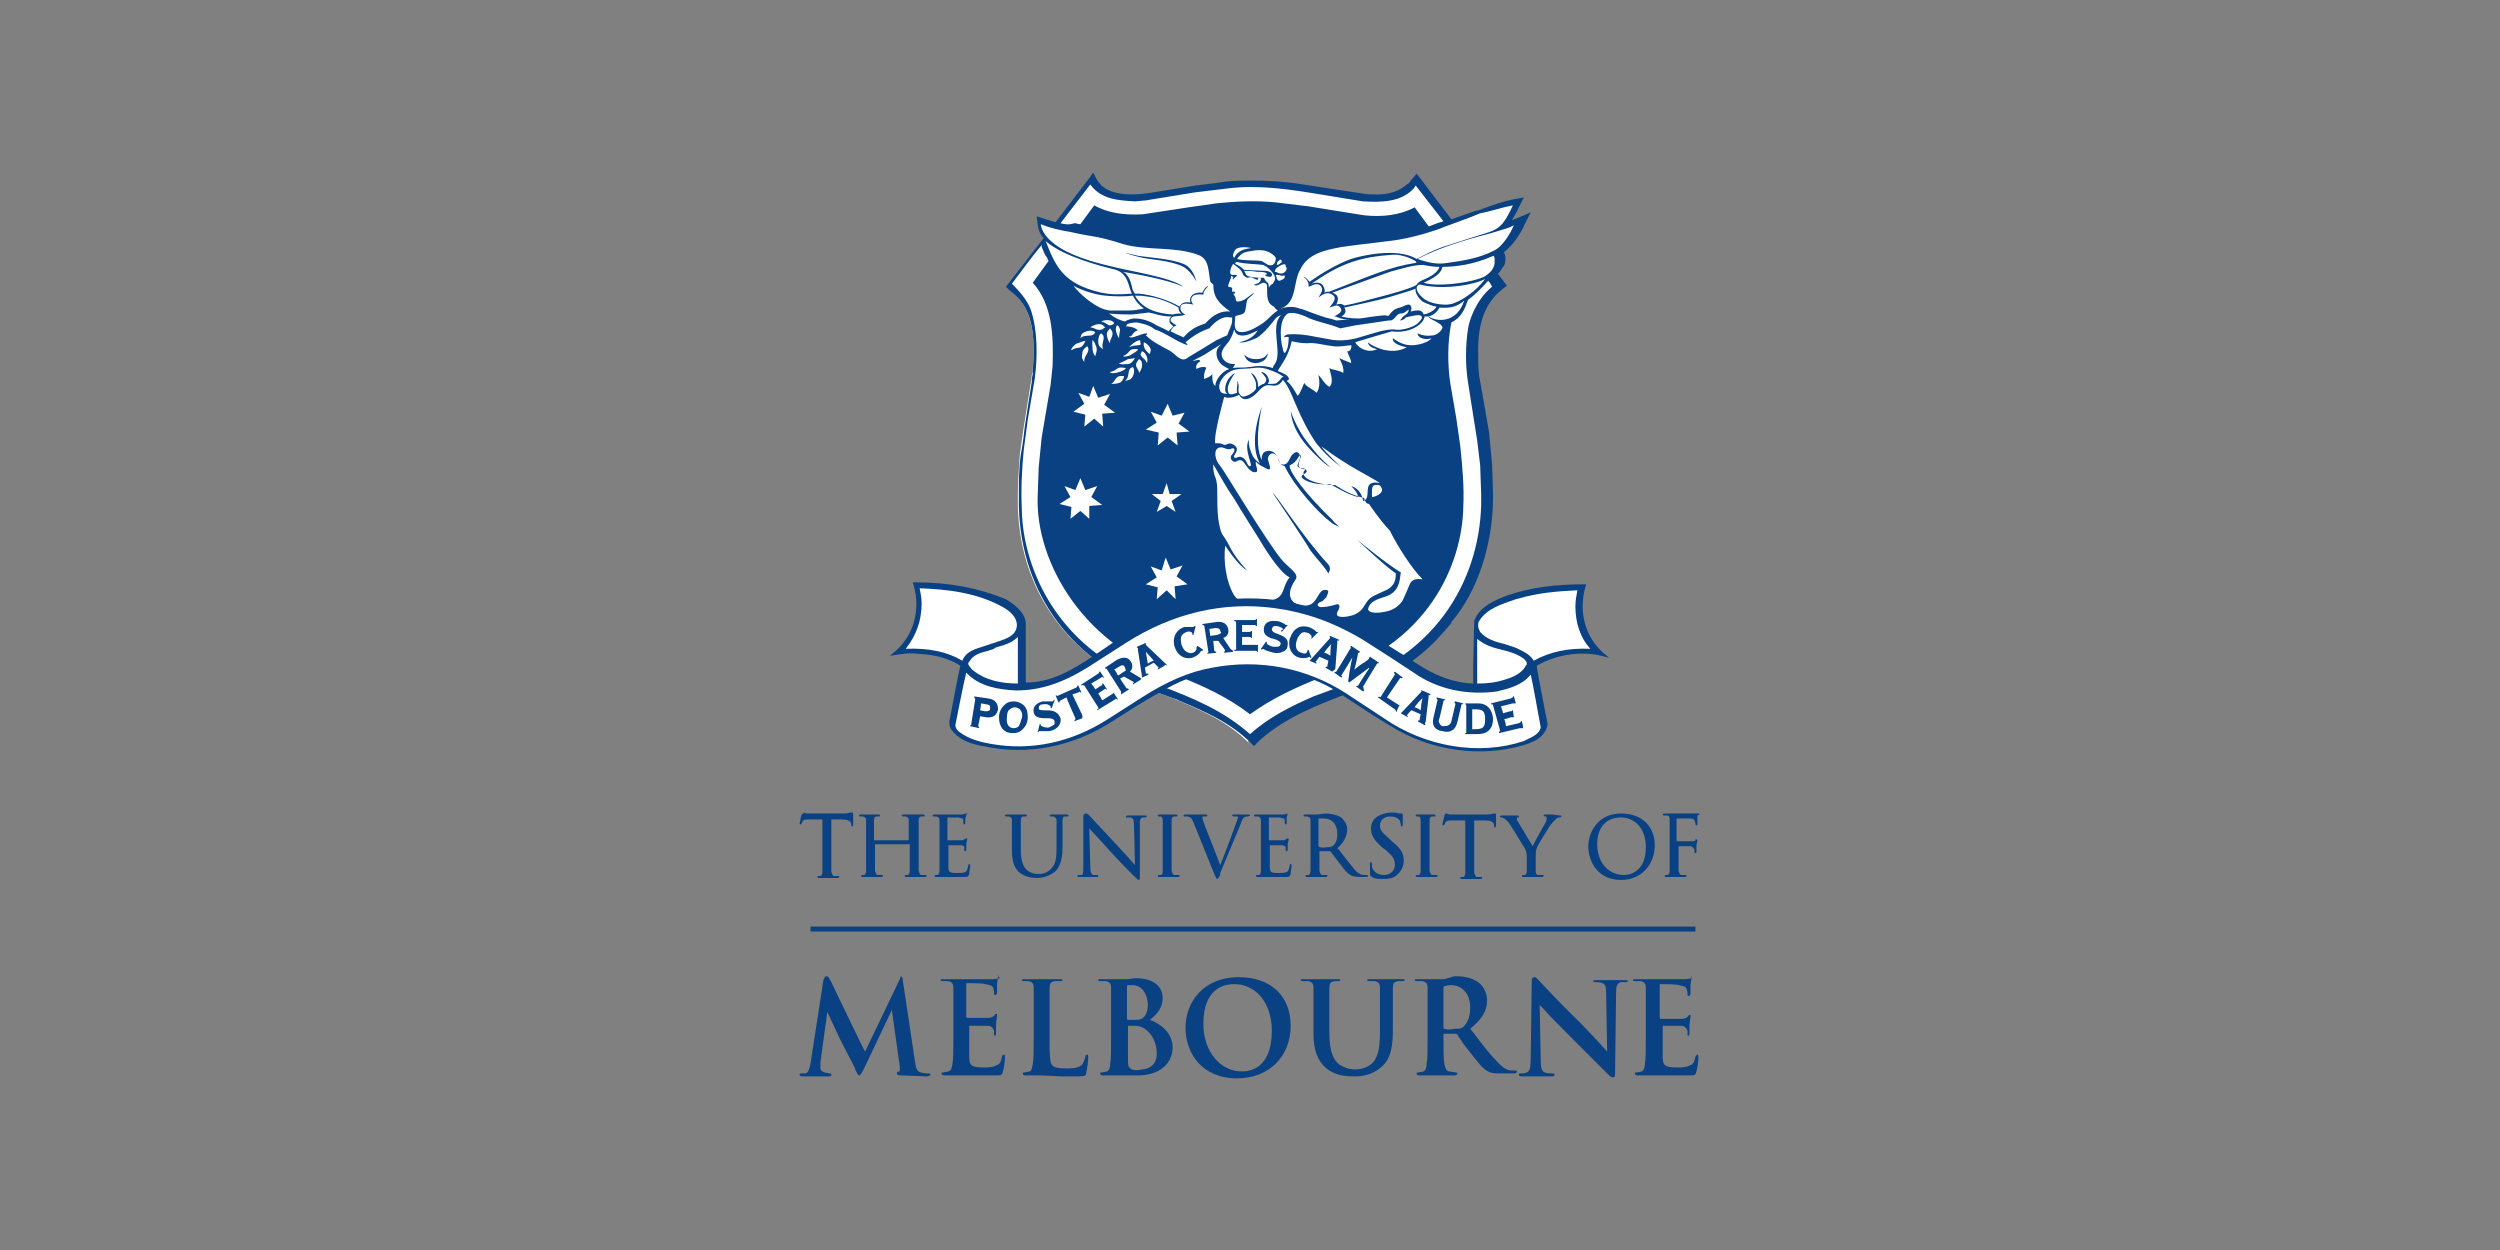 <?xml version="1.0" encoding="utf-8"?>
<!-- Generator: Adobe Illustrator 27.7.0, SVG Export Plug-In . SVG Version: 6.00 Build 0)  -->
<svg version="1.1" id="Layer_1" xmlns="http://www.w3.org/2000/svg" xmlns:xlink="http://www.w3.org/1999/xlink" x="0px" y="0px"
	 viewBox="0 0 252 126" style="enable-background:new 0 0 252 126;" xml:space="preserve">
<rect x="0" y="0" width="252" height="126" fill="#808080" stroke="none"/>
<style type="text/css">
	.st0{fill:#094183;}
	.st1{fill:#FFFFFF;}
</style>
<g>
	<g>
		<g>
			<g>
				<g>
					<path class="st0" d="M80.8,82.1c0,0-0.2,0.8-0.2,0.9c0,0.1,0.1,0.1,0.1,0.1c0.1,0,0.1-0.1,0.1-0.1c0,0,0.1-0.2,0.1-0.2
						c0.1-0.2,0.3-0.2,0.8-0.2c0,0,0.9,0,1.2,0c0,0.1,0,3.5,0,3.5c0,0.8,0,1.5,0,1.8c0,0.2-0.1,0.4-0.2,0.4c0,0-0.2,0-0.2,0
						c-0.1,0-0.1,0.1-0.1,0.1c0,0.1,0.1,0.1,0.2,0.1l0.7,0l0.1,0l0.1,0l0.9,0c0.2,0,0.2-0.1,0.2-0.1c0-0.1,0-0.1-0.1-0.1l-0.4,0
						c-0.2,0-0.2-0.2-0.3-0.4c0-0.3,0-1,0-1.8c0,0,0-3.3,0-3.5c0.1,0,1,0,1,0c0.8,0,0.9,0.2,1,0.4l0,0.1c0,0.1,0,0.2,0.1,0.2
						c0,0,0.1,0,0.1-0.2l0-0.3l0-0.7c0-0.1,0-0.2-0.1-0.2l-0.1,0c-0.1,0-0.3,0.1-0.7,0.1H82l-0.7,0c0,0-0.3-0.1-0.3-0.1L81,82
						C80.9,82,80.9,82.1,80.8,82.1z"/>
				</g>
				<g>
					<path class="st0" d="M92.1,82.1l-0.1,0l-0.1,0l-0.8,0c0,0-0.2,0-0.2,0.1c0,0.1,0.1,0.1,0.1,0.1l0.3,0c0.2,0.1,0.3,0.1,0.3,0.4
						l0,1.8v0.2l-3.5,0l0-0.2l0-1.8c0-0.3,0.1-0.4,0.3-0.4l0,0l0.2,0c0.1,0,0.1,0,0.1-0.1c0-0.1-0.1-0.1-0.2-0.1l-0.7,0l-0.1,0
						l-0.1,0l-0.8,0c-0.1,0-0.2,0-0.2,0.1c0,0.1,0.1,0.1,0.1,0.1l0.3,0c0.2,0.1,0.3,0.1,0.3,0.4c0,0,0,1.8,0,1.8V86
						c0,0.8,0,1.5,0,1.8c0,0.2-0.1,0.4-0.2,0.4c0,0-0.2,0-0.2,0c-0.1,0-0.1,0.1-0.1,0.1c0,0.1,0.1,0.1,0.2,0.1l0.7,0l0.1,0l0.1,0
						l0.9,0c0.2,0,0.2-0.1,0.2-0.1c0-0.1,0-0.1-0.1-0.1l-0.4,0c-0.2,0-0.2-0.2-0.3-0.4c0-0.3,0-1,0-1.8v-0.9l3.5,0l0,0.9
						c0,0.8,0,1.5,0,1.8c0,0.2-0.1,0.4-0.2,0.4c0,0-0.2,0-0.2,0c-0.1,0-0.1,0.1-0.1,0.1c0,0.1,0.1,0.1,0.2,0.1l0.7,0l0.1,0l0.1,0
						l0.9,0c0.2,0,0.2-0.1,0.2-0.1c0-0.1,0-0.1-0.1-0.1l-0.4,0c-0.2,0-0.2-0.2-0.3-0.4c0-0.3,0-1,0-1.8v-1.5l0-1.8
						c0-0.3,0.1-0.4,0.3-0.4l0,0l0.2,0c0.1,0,0.1,0,0.1-0.1c0-0.1-0.1-0.1-0.2-0.1L92.1,82.1z"/>
				</g>
				<g>
					<path class="st0" d="M97.4,82L97.4,82l-0.4,0.1c0,0-1.9,0-1.9,0l-0.1,0l-0.8,0c0,0-0.2,0-0.2,0.1c0,0.1,0.1,0.1,0.1,0.1l0.3,0
						c0.2,0.1,0.3,0.1,0.3,0.4l0,1.8V86c0,0.8,0,1.5,0,1.8c0,0.2-0.1,0.4-0.2,0.4c0,0-0.2,0-0.2,0c-0.1,0-0.1,0.1-0.1,0.1
						c0,0.1,0.1,0.1,0.2,0.1l0.7,0l0.1,0l0.3,0l1.7,0c0.3,0,0.4,0,0.5-0.3c0-0.2,0.1-0.8,0.1-0.8c0-0.1,0-0.2-0.1-0.2
						c-0.1,0-0.1,0.1-0.1,0.2c-0.1,0.3-0.1,0.5-0.3,0.6c-0.2,0.1-0.6,0.1-0.8,0.1c-0.8,0-0.9-0.1-0.9-0.6l0-1.1l0-0.4v-0.7
						c0,0,1.2,0,1.2,0c0.3,0,0.4,0.1,0.4,0.2c0,0,0,0.3,0,0.3c0,0.1,0.1,0.1,0.1,0.1c0.1,0,0.1-0.1,0.1-0.2l0-0.5l0.1-0.5
						c0-0.1-0.1-0.1-0.1-0.1l-0.2,0.1c-0.1,0.1-0.2,0.1-0.4,0.1l-1.3,0l0-2.3c0.1,0,1,0,1.1,0c0.5,0.1,0.5,0.2,0.5,0.2
						c0,0,0,0.3,0,0.3c0,0.2,0.1,0.2,0.1,0.2c0,0,0.1,0,0.1-0.1c0,0,0-0.4,0-0.4l0-0.1c0,0,0.1-0.3,0.1-0.3l0-0.1
						C97.6,82,97.6,82,97.4,82L97.4,82z"/>
				</g>
				<g>
					<path class="st0" d="M107,82.1l-0.1,0l-0.1,0l-0.8,0c0,0-0.2,0-0.2,0.1c0,0.1,0.1,0.1,0.1,0.1l0.3,0c0.2,0.1,0.3,0.2,0.3,0.4
						c0,0,0,1.8,0,1.8v1c0,1-0.1,1.6-0.5,2c-0.3,0.4-0.8,0.6-1.3,0.6c-0.5,0-0.8-0.1-1.2-0.4c-0.3-0.3-0.6-0.8-0.6-2v-1.2l0-1.8
						c0-0.3,0.1-0.4,0.3-0.4c0,0,0.2,0,0.2,0c0.1,0,0.1,0,0.1-0.1c0-0.1-0.1-0.1-0.2-0.1l-0.6,0l-0.2,0l-0.2,0l-0.8,0
						c0,0-0.2,0-0.2,0.1c0,0.1,0.1,0.1,0.1,0.1l0.3,0c0.2,0.1,0.3,0.1,0.3,0.4l0,1.8v1.2c0,1.4,0.4,1.9,0.7,2.2
						c0.6,0.5,1.3,0.6,1.8,0.6c0.5,0,1.1-0.1,1.8-0.6c0.7-0.6,0.8-1.7,0.8-2.5v-0.9l0-1.8c0-0.3,0.1-0.4,0.3-0.4c0,0,0.2,0,0.2,0
						c0.1,0,0.1,0,0.1-0.1c0-0.1-0.1-0.1-0.2-0.1L107,82.1z"/>
				</g>
				<g>
					<path class="st0" d="M109.2,82.4l0,4.8c0,0.7,0,1-0.2,1c0,0-0.3,0-0.3,0c-0.1,0-0.1,0.1-0.1,0.1c0,0.1,0.1,0.1,0.2,0.1l0.7,0
						l0.1,0l0.1,0l0.8,0c0.1,0,0.2,0,0.2-0.1c0-0.1,0-0.1-0.1-0.1l-0.4,0c-0.2-0.1-0.3-0.2-0.3-0.9c0,0-0.1-3.5-0.1-3.8
						c0.2,0.2,2.1,2.3,2.1,2.3c0.9,1,2.1,2.2,2.2,2.3c0.5,0.5,0.6,0.6,0.7,0.6c0.1,0,0.1-0.1,0.1-0.7c0,0,0-4.9,0-4.9
						c0-0.5,0-0.6,0.3-0.7c0,0,0.2,0,0.2,0c0.1,0,0.2-0.1,0.2-0.1c0-0.1-0.1-0.1-0.2-0.1l-0.6,0l-0.2,0l-0.2,0l-0.7,0
						c-0.1,0-0.2,0-0.2,0.1c0,0.1,0,0.1,0.1,0.1l0.4,0c0.2,0.1,0.3,0.2,0.3,0.7c0,0,0.1,3.3,0.1,4.1c-0.2-0.2-0.6-0.7-0.6-0.7
						l-1.3-1.4l-2.7-2.9c-0.1-0.1-0.2-0.2-0.3-0.2C109.2,82,109.2,82.2,109.2,82.4z"/>
				</g>
				<g>
					<path class="st0" d="M117.8,82.1l-0.1,0l-0.1,0l-0.7,0c0,0-0.2,0-0.2,0.1c0,0.1,0.1,0.1,0.1,0.1l0.2,0c0.1,0,0.2,0.1,0.2,0.4
						c0,0,0,1.8,0,1.8V86c0,0.8,0,1.5,0,1.8c0,0.3-0.1,0.4-0.2,0.4c0,0-0.2,0-0.2,0c-0.1,0-0.1,0.1-0.1,0.1c0,0.1,0.1,0.1,0.2,0.1
						l0.7,0l0.1,0l0.1,0l0.9,0c0.2,0,0.2-0.1,0.2-0.1c0-0.1,0-0.1-0.1-0.1l-0.4,0c-0.2,0-0.2-0.2-0.3-0.4c0-0.3,0-1,0-1.8v-1.5
						l0-1.8c0-0.3,0.1-0.4,0.3-0.4c0,0,0.2,0,0.2,0c0.1,0,0.1,0,0.1-0.1c0-0.1-0.2-0.1-0.2-0.1L117.8,82.1z"/>
				</g>
				<g>
					<path class="st0" d="M125.3,82.1l-0.1,0l-0.2,0l-0.6,0c-0.1,0-0.2,0-0.2,0.1c0,0,0,0.1,0.2,0.1l0.3,0c0.1,0,0.1,0.1,0.1,0.1
						l-0.1,0.3c-0.2,0.6-1.2,3.3-1.7,4.5c-0.1-0.3-1.6-4.1-1.6-4.1c-0.1-0.3-0.2-0.6-0.2-0.7l0,0c0,0,0-0.1,0.1-0.1l0.3,0
						c0.1,0,0.1-0.1,0.1-0.1c0-0.1-0.2-0.1-0.3-0.1l-0.6,0l-0.2,0l-0.2,0l-0.8,0c-0.1,0-0.3,0-0.3,0.1c0,0.1,0.1,0.1,0.1,0.1l0.3,0
						c0.3,0.1,0.4,0.1,0.6,0.6l2.1,5.2c0.2,0.4,0.2,0.5,0.3,0.5c0.1,0,0.1-0.1,0.3-0.4L123,88l1-2.4l0.5-1.2l0.5-1.2
						c0.2-0.6,0.3-0.7,0.4-0.8c0.1-0.1,0.3-0.1,0.4-0.1c0.1,0,0.2-0.1,0.2-0.1c0-0.1-0.1-0.1-0.2-0.1L125.3,82.1z"/>
				</g>
				<g>
					<path class="st0" d="M129.8,82L129.8,82l-0.4,0.1c0,0-1.9,0-1.9,0l-0.1,0l-0.8,0c0,0-0.2,0-0.2,0.1c0,0.1,0.1,0.1,0.1,0.1
						l0.3,0c0.2,0.1,0.3,0.1,0.3,0.4c0,0,0,1.8,0,1.8V86c0,0.8,0,1.5,0,1.8c0,0.2-0.1,0.4-0.2,0.4c0,0-0.2,0-0.2,0
						c-0.1,0-0.1,0.1-0.1,0.1c0,0.1,0.1,0.1,0.2,0.1l0.7,0l0.1,0l0.3,0l1.7,0c0.3,0,0.4,0,0.5-0.3c0-0.2,0.1-0.8,0.1-0.8
						c0-0.1,0-0.2-0.1-0.2c-0.1,0-0.1,0.1-0.1,0.2c-0.1,0.3-0.1,0.5-0.3,0.6c-0.2,0.1-0.6,0.1-0.8,0.1c-0.8,0-0.9-0.1-0.9-0.6l0-1.1
						l0-0.4v-0.7c0,0,1.2,0,1.2,0c0.3,0,0.4,0.2,0.4,0.2l0,0.3c0,0.1,0,0.1,0.1,0.1c0.1,0,0.1-0.1,0.1-0.2l0-0.5
						c0,0,0.1-0.5,0.1-0.5c0-0.1-0.1-0.1-0.1-0.1l-0.2,0.1c-0.1,0.1-0.2,0.1-0.4,0.1l-1.3,0l0-2.3c0,0,1.1,0,1.1,0
						c0.5,0.1,0.5,0.2,0.5,0.2c0,0,0,0.3,0,0.3c0,0.2,0.1,0.2,0.1,0.2c0,0,0.1,0,0.1-0.1c0,0,0-0.4,0-0.4l0-0.2l0.1-0.4
						C130,82,130,82,129.8,82L129.8,82z"/>
				</g>
				<path class="st0" d="M132.9,85.3C132.9,85.3,132.9,85.3,132.9,85.3l0-2.8c0,0,0,0,0,0c0.1,0,0.3,0,0.5,0c0.9,0,1.4,0.6,1.4,1.6
					c0,0.6-0.2,1-0.5,1.2c-0.2,0.1-0.4,0.1-0.6,0.1C133.3,85.5,133,85.4,132.9,85.3z M132.8,82.1l-0.3,0l-0.1,0l-0.8,0
					c0,0-0.2,0-0.2,0.1c0,0.1,0.1,0.1,0.1,0.1l0.3,0c0.2,0.1,0.3,0.1,0.3,0.4l0,1.8V86c0,0.8,0,1.5,0,1.8c0,0.2-0.1,0.4-0.2,0.4
					c0,0-0.2,0-0.2,0c-0.1,0-0.1,0.1-0.1,0.1c0,0.1,0.1,0.1,0.2,0.1l0.8,0c0,0,0.1,0,0.1,0l0.9,0c0.2,0,0.2-0.1,0.2-0.1
					c0-0.1,0-0.1-0.1-0.1l-0.4,0c-0.2,0-0.2-0.2-0.3-0.4c0-0.3,0-1,0-1.8v-0.2c0,0,1,0,1,0c0,0,0.1,0,0.1,0c0,0,0.3,0.4,0.3,0.4
					l0.6,0.8l0.1,0.1c0.4,0.6,0.7,0.9,1,1.1c0.2,0.1,0.5,0.2,0.9,0.2h0.6c0.1,0,0.3,0,0.3-0.1c0-0.1-0.1-0.1-0.1-0.1l-0.3,0
					c-0.2,0-0.6-0.1-1-0.6c-0.4-0.5-0.9-1.1-1.5-1.9c0,0-0.1-0.1-0.2-0.2c0.7-0.6,1-1.3,1-1.9c0-0.6-0.4-1-0.6-1.2
					c-0.5-0.3-1.1-0.4-1.6-0.4L132.8,82.1z"/>
				<g>
					<path class="st0" d="M138.2,83.5c0,0.6,0.2,1.1,1.1,1.9l0.4,0.3c0.7,0.6,0.9,0.9,0.9,1.5c0,0.5-0.4,1-1.1,1
						c-0.3,0-1-0.1-1.2-0.8l0-0.3c0,0,0-0.2-0.1-0.2c-0.1,0-0.1,0.1-0.1,0.2c0,0,0,0.1,0,0.1l0,0.8c0,0.2,0,0.3,0.2,0.4h0
						c0.3,0.2,0.7,0.2,1.2,0.2c0.5,0,1-0.1,1.3-0.4c0.5-0.4,0.7-1,0.7-1.4c0-0.7-0.2-1.2-1.2-2l-0.2-0.2c-0.8-0.7-1-0.9-1-1.4
						c0-0.5,0.4-0.9,1-0.9c0.7,0,0.9,0.3,1,0.4c0,0.1,0.1,0.3,0.1,0.4c0,0.1,0,0.2,0.1,0.2c0.1,0,0.1-0.2,0.1-0.3l0-0.8l0-0.1
						c0-0.1-0.1-0.1-0.1-0.1l-0.3,0c-0.2-0.1-0.5-0.1-0.8-0.1C138.9,82,138.2,82.6,138.2,83.5z"/>
				</g>
				<g>
					<path class="st0" d="M143.8,82.1l-0.1,0l-0.1,0l-0.7,0c-0.1,0-0.2,0-0.2,0.1c0,0.1,0.1,0.1,0.1,0.1l0.2,0
						c0.1,0,0.2,0.1,0.2,0.4l0,1.8V86c0,0.8,0,1.5,0,1.8c0,0.2-0.1,0.4-0.2,0.4c0,0-0.2,0-0.2,0c-0.1,0-0.1,0.1-0.1,0.1
						c0,0.1,0.1,0.1,0.2,0.1l0.7,0l0.1,0l0.1,0l0.9,0c0.2,0,0.2-0.1,0.2-0.1c0-0.1,0-0.1-0.1-0.1l-0.4,0c-0.2,0-0.2-0.2-0.3-0.4
						c0-0.3,0-1,0-1.8v-1.5l0-1.8c0-0.3,0.1-0.4,0.3-0.4l0,0c0,0,0.2,0,0.2,0c0.1,0,0.1,0,0.1-0.1c0-0.1-0.1-0.1-0.2-0.1L143.8,82.1
						z"/>
				</g>
				<g>
					<path class="st0" d="M145.6,82.2c0,0-0.2,0.8-0.2,0.9c0,0.1,0.1,0.1,0.1,0.1c0.1,0,0.1-0.1,0.1-0.1l0.1-0.2
						c0.1-0.2,0.3-0.2,0.8-0.2c0,0,0.9,0,1.2,0c0,0.1,0,3.5,0,3.5c0,0.8,0,1.5,0,1.8c0,0.2-0.1,0.4-0.2,0.4c0,0-0.2,0-0.2,0
						c-0.1,0-0.1,0.1-0.1,0.1c0,0.1,0.1,0.1,0.2,0.1l0.7,0l0.1,0l0.1,0l0.9,0c0.2,0,0.2-0.1,0.2-0.1c0-0.1,0-0.1-0.1-0.1l-0.4,0
						c-0.2,0-0.2-0.2-0.3-0.4c0-0.3,0-1,0-1.8c0,0,0-3.3,0-3.5c0.1,0,1,0,1,0c0.8,0,0.9,0.2,1,0.4c0,0,0,0.1,0,0.1
						c0,0.1,0,0.2,0.1,0.2c0,0,0.1,0,0.1-0.2l0-0.3l0-0.7c0-0.1,0-0.2-0.1-0.2l-0.1,0c-0.1,0-0.3,0.1-0.7,0.1h-3.1l-0.7,0
						c0,0-0.3-0.1-0.3-0.1l-0.1,0C145.7,82,145.7,82,145.6,82.2z"/>
				</g>
				<g>
					<path class="st0" d="M156.5,82.1l-0.2,0l-0.1,0l-0.4,0c-0.2,0-0.2,0.1-0.2,0.1c0,0.1,0.1,0.1,0.2,0.1c0,0,0.1,0,0.1,0.2
						c0,0.1,0,0.3-0.1,0.4c-0.1,0.2-1.1,1.9-1.3,2.4c-0.3-0.5-1.4-2.3-1.5-2.5c-0.1-0.1-0.1-0.2-0.1-0.3c0,0,0-0.1,0.1-0.1
						c0,0,0,0,0,0c0.1,0,0.1,0,0.1-0.1c0-0.1-0.1-0.1-0.2-0.1l-0.6,0l-0.1,0l-0.2,0l-0.6,0c-0.2,0-0.2,0.1-0.2,0.1
						c0,0.1,0.1,0.1,0.1,0.1c0.1,0,0.2,0,0.3,0.1c0.2,0.1,0.4,0.3,0.6,0.6c0.3,0.4,1.4,2.3,1.5,2.4c0.1,0.2,0.2,0.4,0.2,0.9V87
						l0,0.8c0,0.2-0.1,0.4-0.2,0.4c0,0-0.2,0-0.2,0c-0.1,0-0.1,0.1-0.1,0.1c0,0.1,0.1,0.1,0.2,0.1l0.7,0l0.1,0l0.1,0l0.9,0
						c0.2,0,0.2-0.1,0.2-0.1c0-0.1,0-0.1-0.1-0.1l-0.4,0c-0.2,0-0.3-0.1-0.3-0.4l0-0.8v-0.7c0-0.3,0-0.5,0.1-0.8
						c0.1-0.3,1.3-2.3,1.6-2.6c0.2-0.2,0.3-0.3,0.4-0.4c0.1-0.1,0.3-0.1,0.3-0.1c0.1,0,0.2-0.1,0.2-0.1c0-0.1,0-0.1-0.2-0.1
						L156.5,82.1z"/>
				</g>
				<path class="st0" d="M161,85.1c0-1.7,0.9-2.7,2.4-2.7c1.2,0,2.5,0.9,2.5,3c0,2.7-1.9,2.8-2.2,2.8C162.1,88.2,161,86.9,161,85.1z
					 M160.1,85.3c0,1.6,1,3.4,3.3,3.4c2,0,3.4-1.5,3.4-3.5c0-1.9-1.3-3.2-3.4-3.2C161,82,160.1,84,160.1,85.3z"/>
				<g>
					<path class="st0" d="M171.2,82L171.2,82c0,0-0.3,0-0.3,0l-0.1,0c0,0-2.1,0-2.1,0l-0.1,0l-0.8,0c0,0-0.2,0-0.2,0.1
						c0,0.1,0.1,0.1,0.1,0.1l0.3,0c0.2,0,0.3,0.1,0.3,0.4c0,0,0,1.8,0,1.8V86c0,0.8,0,1.5,0,1.8c0,0.2-0.1,0.4-0.2,0.4
						c0,0-0.2,0-0.2,0c-0.1,0-0.1,0.1-0.1,0.1c0,0.1,0.1,0.1,0.2,0.1l0.7,0l0.1,0l0.1,0l0.9,0c0.2,0,0.2-0.1,0.2-0.1
						c0-0.1,0-0.1-0.1-0.1l-0.4,0c-0.2,0-0.2-0.2-0.3-0.4c0-0.3,0-1,0-1.8v-0.7c0.3,0,1.1,0,1.2,0c0.2,0,0.3,0.2,0.4,0.3l0,0.2
						l0,0.1c0,0.1,0.1,0.1,0.1,0.1c0.1,0,0.1-0.1,0.1-0.2l0-0.6l0.1-0.5c0-0.1-0.1-0.1-0.1-0.1c-0.1,0-0.1,0-0.1,0.1
						c-0.1,0.1-0.1,0.1-0.4,0.1l-0.4,0l-1.1,0l0-2.3c0,0,1.3,0,1.3,0c0.3,0,0.5,0.1,0.5,0.2c0,0,0.1,0.3,0.1,0.3
						c0,0.2,0.1,0.2,0.1,0.2c0,0,0.1,0,0.1-0.1c0,0,0-0.4,0-0.4l0-0.1c0,0,0-0.3,0-0.3l0-0.1C171.4,82.1,171.3,82,171.2,82L171.2,82
						z"/>
				</g>
			</g>
			<g>
				<rect x="81.7" y="93.4" class="st0" width="89.2" height="0.5"/>
			</g>
			<g>
				<g>
					<path class="st0" d="M90.7,98.7c0,0-3.2,6.7-3.5,7.3c-0.1-0.1-3.5-7.2-3.5-7.2c-0.2-0.3-0.2-0.4-0.4-0.4
						c-0.1,0-0.2,0.1-0.3,0.4l-1.3,8.4c-0.1,0.5-0.2,0.9-0.5,1c0,0-0.4,0-0.4,0c-0.1,0-0.2,0-0.2,0.1c0,0.2,0.2,0.2,0.3,0.2l0.8,0
						l0.5,0l0.4,0l0.9,0c0.2,0,0.3,0,0.3-0.2c0-0.1-0.1-0.1-0.2-0.1l-0.5-0.1c-0.2-0.1-0.4-0.2-0.4-0.4l0-0.6c0,0,0.6-4.5,0.7-5.1
						c0.1,0.2,0.6,1.3,0.6,1.3l0.7,1.5c0.2,0.4,1.2,2.3,1.5,2.9l0,0.1c0.2,0.4,0.3,0.6,0.4,0.6c0.1,0,0.2-0.1,0.5-0.7l2.8-5.9l0,0
						c0,0.1,0.8,5.7,0.8,5.7c0,0.1,0,0.2,0,0.3c0,0.2,0,0.2-0.1,0.2c-0.1,0-0.2,0.1-0.2,0.2l0,0c0,0.1,0.1,0.2,0.4,0.2
						c0.5,0,2.3,0.1,2.6,0.1c0.2,0,0.4-0.1,0.4-0.2c0-0.1-0.2-0.1-0.2-0.1c-0.2,0-0.4,0-0.8-0.1c-0.4-0.1-0.5-0.5-0.6-1.3l-1.2-8
						c0-0.3-0.1-0.4-0.3-0.4C90.8,98.4,90.8,98.5,90.7,98.7z"/>
				</g>
				<g>
					<path class="st0" d="M100.8,98.6L100.8,98.6l-0.6,0.1c-0.2,0-2.3,0-3.2,0l-0.7,0l-0.2,0c0,0-1,0-1,0c-0.2,0-0.3,0-0.3,0.1
						c0,0.1,0.2,0.1,0.3,0.1l0.5,0c0.4,0.1,0.5,0.3,0.5,0.7c0,0.4,0,0.8,0,2.7v2.3c0,1.2,0,2.2-0.1,2.7c-0.1,0.4-0.1,0.6-0.4,0.7
						l-0.5,0.1c-0.1,0-0.2,0-0.2,0.1c0,0.1,0.1,0.2,0.3,0.2l0.9,0c0,0,0.7,0,0.7,0l1.3,0l0.4,0l1.9,0c0.5,0,0.6,0,0.7-0.4
						c0.1-0.3,0.2-1.1,0.2-1.4c0-0.1,0-0.3-0.1-0.3c-0.1,0-0.2,0.1-0.2,0.2c-0.1,0.5-0.2,0.8-0.6,0.9c-0.3,0.2-0.9,0.2-1.2,0.2
						c-1.3,0-1.5-0.2-1.5-1.1l0-1.5l0-0.5v-1c0-0.1,0-0.1,0-0.1c0.3,0,1.6,0,1.8,0c0.4,0,0.6,0.2,0.7,0.5l0,0.3l0,0.1
						c0,0.1,0.1,0.1,0.1,0.1c0.1,0,0.1-0.2,0.1-0.3l0-0.4l0-0.5l0.1-0.8l0-0.1c0-0.1,0-0.1-0.1-0.1c-0.1,0-0.1,0.1-0.2,0.2
						c-0.1,0.1-0.3,0.2-0.6,0.2c-0.2,0-0.9,0-2.1,0c0,0-0.1,0-0.1-0.1v-3.3c0-0.1,0-0.1,0.1-0.1c0.2,0,1.6,0,1.8,0.1
						c0.6,0.1,0.8,0.2,0.8,0.4c0.1,0.2,0.1,0.4,0.1,0.5c0,0.1,0,0.2,0.1,0.2c0.1,0,0.2-0.1,0.2-0.2c0,0,0-0.6,0-0.6l0-0.3
						c0,0,0.1-0.7,0.1-0.7l0-0.1c0,0,0-0.1-0.1-0.1L100.8,98.6z"/>
				</g>
				<g>
					<path class="st0" d="M105.8,98.7l-0.7,0l-0.7,0l-1.1,0c-0.2,0-0.3,0-0.3,0.1c0,0.1,0.2,0.1,0.3,0.1l0.4,0
						c0.4,0.1,0.5,0.3,0.5,0.7c0,0.4,0,0.8,0,2.7v2.3c0,1.2,0,2.2-0.1,2.7c-0.1,0.4-0.1,0.6-0.3,0.7c0,0-0.5,0.1-0.5,0.1
						c-0.1,0-0.2,0-0.2,0.1c0,0.2,0.2,0.2,0.3,0.2l0.9,0c0,0,0.7,0,0.7,0l2,0.1l1.7,0c0.7,0,0.8-0.1,0.8-0.4
						c0.1-0.4,0.2-1.3,0.2-1.5c0-0.1,0-0.3-0.1-0.3c-0.1,0-0.2,0.1-0.2,0.2c0,0.2-0.2,0.6-0.3,0.8c-0.3,0.3-0.8,0.4-1.5,0.4
						c-1,0-1.3-0.1-1.5-0.3c-0.3-0.2-0.3-1.1-0.3-2.8v-2.3c0-2,0-2.3,0-2.7c0-0.5,0.1-0.6,0.5-0.7c0,0,0.5,0,0.5,0
						c0.1,0,0.3,0,0.3-0.1c0-0.1-0.1-0.1-0.3-0.1L105.8,98.7z"/>
				</g>
				<path class="st0" d="M113.7,98.7l-0.9,0l-0.5,0l-1.3,0c-0.2,0-0.3,0-0.3,0.1c0,0.1,0.2,0.1,0.3,0.1l0.5,0
					c0.4,0.1,0.5,0.3,0.5,0.7c0,0.4,0,0.8,0,2.7v2.3c0,1.2,0,2.2-0.1,2.7c0,0.3-0.1,0.6-0.3,0.7c0,0-0.5,0.1-0.5,0.1
					c-0.1,0-0.2,0-0.2,0.1c0,0.2,0.2,0.2,0.3,0.2l0.9,0c0,0,0.7,0,0.7,0l1,0c0,0,0.5,0,0.5,0l0.4,0c2.4,0,3.5-1.4,3.5-2.8
					c0-1.5-1.2-2.4-2.3-2.8c0.8-0.6,1.3-1.3,1.3-2.2c0-0.5-0.2-2-2.8-2L113.7,98.7z M114.1,99.3c1.2,0,1.6,1.2,1.6,2
					c0,0.6-0.2,1.1-0.5,1.3c-0.2,0.2-0.5,0.2-0.9,0.2l-0.6,0c0,0-0.1,0-0.1-0.1v-3.2c0-0.1,0-0.2,0.1-0.2
					C113.7,99.3,114.1,99.3,114.1,99.3z M114.1,107.8c-0.4-0.2-0.4-0.4-0.4-1.2v-3.1c0-0.1,0-0.1,0-0.1l0.6,0c0.5,0,0.8,0.1,1.1,0.3
					h0c1.1,0.8,1.2,2,1.2,2.5c0,1.5-1.3,1.6-1.5,1.6C114.7,107.9,114.4,107.9,114.1,107.8z"/>
				<path class="st0" d="M119.5,103.6c0,2.5,1.6,5.1,5.2,5.1c3.2,0,5.4-2.2,5.4-5.3c0-3-2-4.9-5.2-4.9
					C121.2,98.5,119.5,101.1,119.5,103.6z M121.3,103.2c0-3.5,2-4,3.1-4c2.2,0,3.8,1.9,3.8,4.7c0,3.7-2.1,4.1-3,4.1
					C123,108,121.3,106,121.3,103.2z"/>
				<g>
					<path class="st0" d="M140,98.7l-0.4,0c0,0-1.5,0-1.5,0c-0.1,0-0.3,0-0.3,0.1c0,0.1,0.2,0.1,0.3,0.1l0.5,0
						c0.4,0.1,0.5,0.3,0.5,0.7c0,0.4,0,0.8,0,2.7v1.6c0,1.4-0.1,2.5-0.7,3.2c-0.6,0.6-1.4,0.7-1.8,0.7c-0.4,0-1-0.1-1.6-0.5
						c-0.5-0.4-1-1.1-1-3.2v-1.8c0-2,0-2.3,0-2.7c0-0.5,0.1-0.6,0.5-0.7l0.4,0c0.1,0,0.2,0,0.2-0.1c0-0.1-0.2-0.1-0.3-0.1l-0.9,0
						l-0.6,0l-0.7,0l-1.2,0c-0.2,0-0.3,0-0.3,0.1c0,0.1,0.2,0.1,0.3,0.1l0.5,0c0.4,0.1,0.5,0.3,0.5,0.7c0,0.4,0,0.8,0,2.7v1.9
						c0,1.6,0.4,2.7,1.2,3.4c1,0.9,2.3,0.9,2.9,0.9c0.8,0,1.7-0.1,2.7-0.9c1.1-0.9,1.2-2.4,1.2-3.9v-1.4c0-2,0-2.3,0-2.7
						c0-0.5,0.1-0.6,0.5-0.7c0,0,0.4,0,0.4,0c0.1,0,0.3,0,0.3-0.1c0-0.1-0.2-0.1-0.3-0.1L140,98.7z"/>
				</g>
				<path class="st0" d="M145.6,98.7l-0.9,0l-0.5,0l-1.3,0c-0.2,0-0.3,0-0.3,0.1c0,0.1,0.2,0.1,0.3,0.1l0.5,0
					c0.4,0.1,0.5,0.3,0.5,0.7c0,0.4,0,0.8,0,2.7v2.3c0,1.2,0,2.2-0.1,2.7c0,0.3-0.1,0.6-0.3,0.7l-0.5,0.1c-0.1,0-0.2,0-0.2,0.1
					c0,0.2,0.2,0.2,0.3,0.2l1.1,0l0.5,0l0.4,0l1.5,0c0.1,0,0.3,0,0.3-0.2c0,0,0-0.1-0.2-0.1l-0.6-0.1c-0.3,0-0.4-0.3-0.5-0.7
					c-0.1-0.5-0.1-1.6-0.1-2.8v-0.2c0-0.1,0-0.1,0.1-0.1l1.1,0c0.1,0,0.2,0,0.2,0.1c0,0,0.6,0.9,0.6,0.9l0.7,0.9
					c0.8,1,1.2,1.6,1.8,1.9c0.3,0.2,0.7,0.2,1.4,0.2h1.2c0.1,0,0.3,0,0.3-0.2c0,0,0-0.1-0.2-0.1l-0.4,0c-0.2,0-0.7-0.1-1.4-0.9
					c-0.7-0.7-1.4-1.6-2.3-2.8c0,0-0.4-0.5-0.4-0.5c1.2-1,1.7-1.8,1.7-2.9c0-0.9-0.6-1.6-0.9-1.8c-0.7-0.5-1.6-0.6-2.4-0.6
					L145.6,98.7z M145.6,103.7c-0.1,0-0.1-0.1-0.1-0.2v-3.9c0-0.1,0-0.1,0.1-0.2c0.1,0,0.3-0.1,0.7-0.1c0.7,0,1.9,0.5,1.9,2.3
					c0,1.2-0.5,1.7-0.7,1.9c-0.2,0.2-0.4,0.2-0.9,0.2C146.2,103.8,145.8,103.8,145.6,103.7z"/>
				<g>
					<path class="st0" d="M154.4,98.9l-0.1,7.6c0,1.1-0.1,1.5-0.4,1.6c-0.2,0.1-0.4,0.1-0.6,0.1c-0.1,0-0.2,0-0.2,0.1
						c0,0.2,0.2,0.2,0.3,0.2l1.2,0l0.2,0l0.4,0l1.2,0c0.1,0,0.3,0,0.3-0.2c0-0.1-0.2-0.1-0.3-0.1c-0.2,0-0.4,0-0.7-0.1
						c-0.3-0.1-0.4-0.5-0.4-1.4c0,0-0.1-5.2-0.1-5.4c0.1,0.1,0.3,0.3,0.3,0.3c0.5,0.6,1.7,1.8,2.8,2.9l1.7,1.7l2.1,2.1
						c0.1,0.1,0.3,0.3,0.5,0.3c0.2,0,0.2-0.2,0.2-0.4l0.1-8.1c0-0.7,0.1-1,0.5-1.1c0,0,0.4,0,0.4,0c0.2,0,0.3-0.1,0.3-0.1
						c0-0.1-0.2-0.1-0.3-0.1l-1,0l-0.2,0l-0.5,0l-1.1,0c-0.2,0-0.4,0-0.4,0.1c0,0.1,0.1,0.1,0.2,0.1c0.2,0,0.5,0,0.7,0.1
						c0.3,0.1,0.4,0.3,0.4,1.1c0,0,0.1,5.4,0.1,5.8c0,0,0,0,0,0l0,0c0,0-0.9-1-0.9-1l-1.9-2c-2-1.9-4-4.1-4-4.1l-0.1-0.1
						c-0.2-0.2-0.3-0.3-0.4-0.3C154.4,98.5,154.4,98.7,154.4,98.9z"/>
				</g>
				<g>
					<path class="st0" d="M170.6,98.6L170.6,98.6c-0.1,0-0.6,0.1-0.6,0.1c-0.2,0-2.3,0-3.2,0l-0.7,0l-0.2,0c0,0-1,0-1,0
						c-0.2,0-0.3,0-0.3,0.1c0,0.1,0.2,0.1,0.3,0.1l0.5,0c0.4,0.1,0.5,0.3,0.5,0.7c0,0.4,0,0.8,0,2.7v2.3c0,1.2,0,2.2-0.1,2.7
						c0,0.3-0.1,0.6-0.3,0.7l-0.5,0.1c-0.1,0-0.2,0-0.2,0.1c0,0.2,0.2,0.2,0.3,0.2l0.9,0c0,0,0.7,0,0.7,0l1.3,0l0.4,0l1.9,0
						c0.5,0,0.6,0,0.7-0.4c0.1-0.3,0.2-1.1,0.2-1.4c0-0.1,0-0.3-0.1-0.3c-0.1,0-0.1,0.1-0.2,0.2c-0.1,0.5-0.2,0.8-0.6,0.9
						c-0.3,0.2-0.9,0.2-1.2,0.2c-1.3,0-1.5-0.2-1.5-1.1l0-1.5l0-0.5v-1c0-0.1,0-0.1,0-0.1c0.3,0,1.6,0,1.8,0c0.4,0,0.6,0.2,0.7,0.5
						l0,0.3l0,0.1c0,0.1,0.1,0.1,0.1,0.1c0.1,0,0.1-0.2,0.1-0.3l0-0.4l0-0.4l0.1-0.8l0-0.1c0-0.1,0-0.1-0.1-0.1
						c-0.1,0-0.1,0.1-0.2,0.2c-0.1,0.1-0.3,0.2-0.6,0.2c-0.2,0-0.9,0-2.1,0c0,0-0.1,0-0.1-0.1v-3.3c0-0.1,0-0.1,0.1-0.1
						c0.2,0,1.6,0,1.8,0.1c0.6,0.1,0.8,0.2,0.8,0.4c0.1,0.2,0.1,0.4,0.1,0.5c0,0.1,0,0.2,0.1,0.2c0.1,0,0.2-0.1,0.2-0.2
						c0,0,0-0.6,0-0.6l0-0.3c0,0,0.1-0.7,0.1-0.7l0-0.1c0-0.1,0-0.1-0.1-0.1L170.6,98.6z"/>
				</g>
			</g>
		</g>
	</g>
	<path class="st1" d="M125.9,74.9c-2.2-2.2-4.8-3.3-7.4-4.4l-0.2-0.1c0,0-1.4-0.5-1.4-0.5c-0.2-0.1-0.3-0.1-0.3-0.1l-0.2-0.1l0,0
		c-8.4-3-13.6-9.9-13.8-18.7c0-0.4,0-0.7,0-1.1c0-1.3,0.1-2.7,0.2-4.1c0.1-0.8,0.4-2.8,0.4-2.8l0.7-4.4c0.1-0.5,0.1-0.7,0.1-0.8
		l0.1-0.3l0,0c0-0.6,0.1-1.4,0.1-2.1c0-3.1-0.8-5-2.5-6.3l0,0l-0.2-0.2l3.8-4.9l-0.1-0.1c-0.3-0.4-0.5-0.8-0.5-1.2l-0.1-0.6l0.5,0.2
		c0.3,0.1,0.7,0.2,1,0.3l0.2,0l3.7-4.9L110,18c0.7,1.2,2,1.8,3.8,1.8c0.8,0,1.6-0.1,2.8-0.3c0,0,3.7-0.6,3.7-0.6
		c2.6-0.3,3-0.4,3.1-0.4l0.2,0c0.7-0.1,1.5-0.1,2.3-0.1c1.6,0,3.4,0.1,5.2,0.4c0,0,2.6,0.4,2.6,0.4l3.3,0.5c0.5,0,1,0.1,1.6,0.1
		c1.5,0,2.5-0.3,3.2-1c0.2-0.1,0.3-0.3,0.4-0.5l0.4-0.5l3.4,4.5l0.2-0.1c0.6-0.2,1.3-0.5,2.3-0.8c0,0,0.5-0.2,0.7-0.2
		c1.3-0.5,2.3-0.8,3.1-0.9l0.7-0.1l-0.3,0.6c-0.2,0.5-0.4,0.9-0.7,1.3l-0.4,0.6l0.7-0.3c0,0,0.5-0.2,0.9-0.4l-0.4,0.8
		c-0.2,0.5-1.1,1.9-2,2.5l-0.2,0.1l0.1,0.2c0,0,0,0,0,0c0.1,0.1,0.1,0.4,0.1,0.6c0,0.2,0,0.5-0.1,0.6c-0.1,0.2-0.2,0.5-0.5,0.7
		l-0.1,0.1l0.9,1.2l-0.2,0.1c-1.8,1.3-2.6,3.4-2.6,6.3l0,0.1c0,0.1,0,0.3,0,0.5c0,0.7,0,1.4,0.1,2.2l0.5,2.8
		c0.3,1.9,0.5,2.9,0.5,2.9c0.1,0.8,0.3,3,0.3,3.2c0.1,2.7,0.1,2.9,0.1,2.9c0,0.1,0,0.2,0,0.3c0,4.7-1.6,9.5-4.1,12.4l-0.1,0.1
		c-1.6,2-3.9,4.8-10.1,6.9c-3.5,1.3-6.5,2.5-9.2,4.8l0,0l-0.1,0.1l-0.1,0.1l-0.2,0.2L125.9,74.9z"/>
	<path class="st0" d="M150.2,28.6c0-0.1-0.1-0.1-0.1-0.1C150.1,28.5,150.2,28.5,150.2,28.6z M150.2,28.6
		C150.2,28.6,150.2,28.6,150.2,28.6C150.2,28.6,150.2,28.6,150.2,28.6z M152.4,22.2c0.2-0.4,0.5-0.8,0.7-1.3l0.5-1l-1.1,0.2
		c-0.9,0.2-1.9,0.5-3.2,1c-0.2,0.1-0.4,0.1-0.7,0.2c-0.9,0.3-1.7,0.6-2.3,0.8l-3.5-4.6l-0.6,0.7c-0.1,0.2-0.2,0.3-0.4,0.4
		c-0.7,0.6-1.6,1-3,1c-0.5,0-1.1,0-1.5-0.1l-3.3-0.5c0,0-2.6-0.4-2.6-0.4c-1.8-0.3-3.6-0.4-5.2-0.4c-0.9,0-1.8,0-2.6,0.1v0
		c-0.1,0-0.5,0.1-3.1,0.4c0,0-3.7,0.6-3.7,0.6c-1.1,0.2-2,0.3-2.7,0.3c-1.8,0-3-0.5-3.6-1.6l-0.3-0.6l-3.8,5c-0.3-0.1-0.7-0.2-1-0.3
		l-0.9-0.3l0.1,0.9c0.1,0.5,0.2,0.9,0.6,1.3l-3.8,4.9l0.4,0.4l0,0c1.7,1.2,2.4,3.1,2.4,6.1c0,0.8-0.1,1.7-0.1,2.3h0
		c0,0.1-0.1,0.3-0.1,0.8l-0.7,4.5c0,0-0.2,1.9-0.4,2.8c-0.2,1.4-0.2,2.8-0.2,4.1c0,0.4,0,0.8,0,1.1c0.2,8.9,5.5,16,14.2,18.9l0,0
		c0.1,0,0.2,0.1,0.3,0.1c0,0,1.4,0.5,1.4,0.5l0.2,0.1c2.6,1.1,5.2,2.2,7.3,4.3l0.3,0.3l0.4-0.4l0.1-0.1c0,0,0.1-0.1,0.1-0.1
		c2.6-2.3,5.7-3.5,9.1-4.8c6.2-2.2,8.5-5,10.2-7l0-0.1c2.6-3,4.2-7.8,4.2-12.6c0-0.1,0-0.2,0-0.3c0,0,0,0-0.1-3c0,0-0.2-2.1-0.3-3.2
		c0,0,0,0-0.5-2.9l-0.5-2.8c-0.1-0.8-0.1-1.5-0.1-2.1c0-0.2,0-0.3,0-0.5l0-0.1c0-2.8,0.8-4.8,2.5-6.1l0.4-0.3l-0.9-1.2
		c0.3-0.3,0.4-0.6,0.6-0.8c0.2-0.4,0.2-1,0-1.4c0,0,0,0,0,0c0.9-0.6,1.8-2.1,2-2.6l0.7-1.4C153.9,21.6,152.4,22.2,152.4,22.2z
		 M106.9,22.5l3-3.9c1.1,1.5,2.8,1.6,4.5,1.7l1.1-0.1l4.9-0.8l3.3-0.4c3.2-0.4,6.4,0.1,9.4,0.6l4.3,0.7c1.8,0.1,3.8,0.1,5.1-1.3
		l0.2-0.3l2.8,3.6c0,0,0,0,0,0c-0.1,0-0.1,0.1-0.3,0.1c-0.4,0.1-0.8,0.3-1.1,0.4c0,0-0.1,0-0.1,0l0,0l-1.4-1.9
		c-1.5,0.8-3.3,1-5.1,0.8l-2.5-0.4l-3.1-0.5l-3.3-0.4c-2-0.2-4.1-0.1-6,0.1l-2.8,0.4l-4.6,0.7c-1.8,0.1-3.5-0.1-4.9-0.9l-1.4,1.9
		c-0.2,0-0.4-0.1-0.6-0.1C107.7,22.7,107.3,22.6,106.9,22.5z M142,31.2c0,0.5-0.6,0.6-0.7,0.9l-0.2,0.2c0.2,0,0.5-0.1,0.6-0.3
		c0.4-0.1,1.5-0.4,1.6-0.1c0.1,0.2-0.1,0.4-0.4,0.7s-1.6,0.8-2.4,0.6c-0.5,0-1,0.1-1.4,0.2l-2.4,0.7c-0.8,0.2-1.8,0.3-2.7,0.1
		c-1.3-0.2-2.6-0.6-4.1-0.5c-0.2,0-0.4,0.1-0.5,0.3c0.1,0,0.4-0.1,0.5,0c0,0.2,0,1.2-0.4,1.6c-0.1-0.1-0.2-0.3-0.2-0.5
		c-0.1-0.2-0.6-2.7,0.5-3.5c0.7-0.2,1.5,0.2,1.8,0.3c0.9,0.5,2.3,0.7,3.5,1.2c0.5-0.1,1-0.2,1.5-0.3l3.4-0.5
		c0.6,0.1,0.7-0.7,1.2-0.7c0.4,0,0.6-0.3,0.8-0.4C141.9,31.1,142,31.1,142,31.2z M113.6,32.7c0.1-0.1,0.6-0.2,1-0.2
		c0.4,0.1,1.2,0.2,1.8,0.7c1.2,0.4,2.1,1.2,3.3,1.6c0-0.1-0.1-0.2-0.2-0.3c0.7-0.6,1.5-1.1,2.4-1.4c0.5-0.6,1.3-1.3,2.1-1.1l0.2,0
		c0,0,0,0.2,0,0.3c0,0.5-0.3,0.9-0.5,1.5c0,0-0.7,0.3-1.1,0.5c-0.3,0.2-2.8,1.7-2.8,1.7c-0.7,0.6-1.1-0.1-1.8-0.6
		c-0.9-0.5-1.8-0.9-2.5-1.6c0-0.1,0.2,0,0.1-0.2c-0.4,0-0.7,0.2-1.1,0.3c-0.2,0.1-0.6,0.2-0.7,0l0.2,0c0.2-0.2,0.3-0.5,0.7-0.6
		c-0.3-0.3-0.8-0.4-1.2-0.4L113.6,32.7z M145.4,33c0,0.2-0.4,0.7-0.9,0.8c-0.7,0.1-1.2,0-1.6-0.2c0,0.5,0.8,0.7,1.4,0.5
		c-0.3,0.4-1.3,0.7-2,0.7c-0.8,0-1.3-0.3-1.9-0.7c-0.1,0.5,0.8,0.8,1.4,0.9c-1.2,0.7-2.6,0.2-2.8,0.1c-0.3-0.1-0.8-0.3-1.1-0.6
		c0,0.4,0.5,0.6,0.9,0.7c-0.8,0.4-1.8,0-2.2-0.7c1.3-0.4,2.3-0.7,3.7-1.1c1.3,0.2,2.5-0.3,3-0.9c0.2-0.2,0.3-0.5,0.3-0.6
		c0.1,0,0.3,0,0.4,0C144,32.2,145.3,32.5,145.4,33z M134.4,34.9c0.6,0.1,1.5-0.1,1.8-0.1c0.1,0.2-0.1,0.7-0.4,0.6
		c0.1,0.4,0.4,0.8,0.4,1.2c-0.3-0.1-1.2-0.5-1.2-0.5c0.2,0.4,0.5,1,0.4,1.5c-0.4-0.3-1.1-0.3-1.4-0.5c0.1,0.6,0.5,1.4,0,1.9
		c-0.5-0.3-0.7-0.8-1.1-1.2c0.1,0.5,0.2,1.3-0.2,1.8c-0.2-0.3-1.2-0.7-1.2-1c-0.1,0-0.4,1.1-0.7,1.3c-0.3-0.5-0.6-1.1-1.1-1.5
		c0.1-0.1,0.3-0.1,0.2-0.3c-0.1-0.3-0.6-0.5-1.1-0.7c0.1-0.2,0.1-0.2,0.3-0.5c0.4-0.6,0.7-1.2,0.8-1.5c0.2-0.5,0.2-0.6,0.3-1
		c0.5,0.1,0.9,0.2,1.6,0.2C132.5,34.5,133.5,34.8,134.4,34.9z M123.1,34.7c-0.2,0.2-0.3,0.3-0.4,0.5c-0.2,0.5,0,1.2,0.5,1.6
		c0.3,0.2,0.5,0.3,0.7,0.4c-0.7,0.2-1.4,1.1-1.4,1.7c-0.3-0.2-0.3-0.7-0.3-1.2c-0.2,0.3-0.6,0.4-0.8,0.5c-0.1-0.2,0-0.8,0.2-1.1
		c-0.1-0.2-0.7-0.1-1,0.1c-0.1-0.4,0.1-0.6,0.4-0.8c-0.1-0.2-0.3-0.1-0.8,0c0.3-0.2,0.8-0.4,1.3-0.7
		C122.4,35.1,123.1,34.7,123.1,34.7z M123.4,48.7c0.7,1.2,0.8,1.2,1.2,1.9c0.4,0.7,2,3.2,2.3,3.7c0.3,0.5,2,3.4,3.1,3.9
		c-0.8,0.9-0.4,2-1.8,2.3c-0.8,0.1-3,0.8-3.8-0.5s-1.1-3.4-0.9-5c1,1.5,1.7,2.2,2.2,2.5c-1.8-2-1.6-2.4-2.4-3.5
		c-0.3-0.4-0.4-1.1-0.5-1.7c-0.1-0.9-0.1-1.8-0.1-2.7c0-0.5,0-1-0.2-1.5c-0.1-0.2-0.2-0.7-0.2-0.9s0-0.4,0-0.4
		S122.7,47.5,123.4,48.7z M128.8,31.3c-0.8,0.5-0.9,1-2.2,1.7c-0.7,0.4-1.4,0.6-1.8,0.4c-0.5-0.2-0.3-1.1-0.3-1.2c0-0.1,0-0.2,0-0.3
		c0.3-0.2,0.8-0.1,1-0.5c0.1-0.4,0.1-0.7,0.2-1.1c0.1-0.3,0.6-0.5,0.7-0.8c-0.6,0.4-1,0.9-1.7,0.9c-0.2-0.1-0.1-0.3-0.2-0.5
		c-0.1-0.1-0.1-0.2-0.2-0.3c0.1,0,0.1,0,0.1,0c0,0,0.1,0,0.1-0.1c0,0,0-0.1-0.1-0.1c0,0-0.1,0-0.2,0c0,0,0,0,0,0c0-0.1,0-0.3,0-0.4
		l-0.4-0.1c0-0.4,0.3-0.7,0.3-1.1c0.1,0.1,0.3,0.1,0.2,0.2c-0.1,0.1,0,0.2,0,0.2c0-0.2,0.6-0.4,0.3-0.5c-0.1,0-0.6,0.1-0.6-0.2
		c0-0.3,0.1-0.6,0.3-0.9c0.4,0.3,0.9,0.6,1,1.1c0.1,0.1,0.3,0.3,0.5,0.3c0.4-0.2,0.6,0.2,1,0.2c0-0.1,0-0.2,0.1-0.2
		c0.1,0,0.2,0,0.2,0.1c0,0.2-0.1,0.3-0.2,0.4c-0.1,0.1-0.3,0.1-0.5,0.2c0.3,0.2,0.6-0.1,0.9-0.2c0.1,0,0.3,0,0.4,0.2
		c0.1,0.7-0.2,1.8,0.7,2.2C128.6,31.2,128.7,31.2,128.8,31.3z M143.4,58.4c-0.6-0.1-1.1,0-1.3,0.5c-0.3,0.7-0.5,1.2-0.7,1.6
		c-0.3,0.5-0.8,0.9-1.5,1.1c-0.8,0.2-1.9,0.3-2-0.2c0.2-1,1.5-1.1,2.1-1.4c1-0.5,1.1-1.4,1.2-2.3c-1.5-0.9-4.4-3.3-4.4-3.3
		s2.6,2.5,3.9,3.4c0,0.8-0.2,1.2-0.8,1.6c-0.4,0.2-0.9,0.4-1.5,0.7c-1,0.6-0.7,1.4-2,1.9c-0.6,0.2-1.9,0.4-1.6-0.3
		c0.5-0.8,0-0.8,0-0.8c-0.3,0.1-1.1,0.3-1.6,0.3c-0.3,0-0.5-0.2-0.3-0.4c0.1-0.1,0.2-0.1,0.4-0.2c0.2-0.2,0.3-0.3,0.4-0.4
		c0.1-0.3,0.3-0.6,0.1-0.7c-0.2-0.1-0.5,0-0.6,0.1c-0.6,0.6-0.6,1.7-2.2,1.4c0,0-1.9-0.4-0.4-2.6c0.4-0.6-0.8-1.2-1.5-2.1
		c-1.3-1.6-5.1-7.8-5.1-7.8c-0.4-0.6-0.8-1.3-1.2-1.8c-0.4-0.6-0.5-1.7,0.4-1.6c0.4,0.1,0.5,0.3,1,0.1c0.3-0.1,0.3,0.3,0,0.6
		c-0.2,0.2-0.2,0.5,0.1,0.7c0.3,0.2,0.4-0.2,0.8-0.1c0.4,0.1,0.6,1,1.3,1.2c0.2,0,0.3,0,0.3-0.1c0.1-0.3-0.2-0.6-0.1-1
		c0.1,0.2,0.4,0.4,0.8,0.6c0.5,0.3,0.7,0.3,0.6-0.1c-0.1-0.4-0.2-0.7-0.2-0.7c0-0.3,0.2-0.6,0.5-0.6c0.1,0,0.3,0.1,0.4,0.3
		c0.3,0.5,0.2,0.8,0.8,1c1,2.1,3.5,4.8,4.6,5.6c0.2,0.2,0.6,0.4,0.9,0.5c-0.2-0.2-0.6-0.5-0.7-0.7c-2.7-2.6-4.4-4.9-4.3-5.5
		c0.8-0.3,0.9-1.1,1.1-1c0.1,0.1-0.2,0.7-0.2,1c0,0.2,0.2,0.4,0.7,0.4c-0.9,0.9,1.3,1.6,3,1.6c0.6,0.4,1.6,1,2.9,1.3
		c0,0,0.1,0.6,0.5,0.6c0,0,0.9,1.4,2.1,2.7C140.9,55.1,142.3,57.3,143.4,58.4z M133.9,56.9c-2.6-2.8-5.3-7.1-5.6-7.2
		c0,0,3.3,4.9,3.8,5.8c0.6,0.8,1.4,1.6,1.8,2.3C134,57.6,134.2,57.3,133.9,56.9z M129.1,31.8c-1.1,1.1,0.2,3.8-0.6,4.9
		c-0.1,0.1-0.2,0.3-0.2,0.4c-0.6-0.2-1-0.2-1.5-0.2c-0.3,0-0.7,0.1-0.9,0.1c-0.6,0.1-1.1,0-1.6,0.1c0-0.1,0.1-0.2,0.2-0.4
		c-0.5,0-0.9-0.1-1.2-0.5c-0.2-0.3-0.2-0.6-0.1-0.8c0.1-0.4,0.6-0.8,0.8-1.2c0,0,0.3-0.5,0.4-1c0.1,0.2,0.1,0.5,0.6,0.6
		c0.5,0.1,1-0.1,1.8-0.5c-0.4,0.6-0.9,1-1.9,1.2c0.4,0.1,1-0.1,1.7-0.4c0.8-0.4,1.9-1.9,1.9-1.9C128.7,31.9,129.2,31.7,129.1,31.8z
		 M127.8,35.6c-0.2,0.3-0.4,0.6-1.2,0.6c-0.9,0-1.2-0.5-1.2-0.5c0.1,0.3,0.3,0.9,1.2,0.9C127.8,36.5,127.8,35.6,127.8,35.6z
		 M150.4,28.9c-1.7,1.4-2.3,3.5-2.4,4.1c-0.3,1.8-0.3,3.9,0,5.7l0.9,5.7l0.3,2.5l0.1,2.9c0.2,6.8-3.1,15.8-14.2,19.4l-2.7,1
		c-2.3,1-4.5,2.1-6.4,3.8c-2.7-2.4-5.9-3.7-9.1-4.9c-10.2-3.2-13.8-11.8-13.9-17.7c-0.1-2,0-4.1,0.2-6.1l0.4-3l0.7-4.1
		c0.3-2.3,0.3-4.9-0.4-7c-0.4-1-1.1-1.8-1.9-2.6c0.9-1.2,2-2.7,3-3.9c0,0,0,0.1,0,0.1c0,0,0,0,0,0.1c0.2,0.4,0.3,0.8,0.5,1
		c0.1,0.1,0.1,0.3,0.2,0.4l-1.6,2.2c2,2.2,2.1,5.4,2,8.4l-0.2,1.9l-0.9,5.3l-0.3,3l-0.1,2.8c-0.3,6.8,4.8,15.5,14.3,18.3
		c2.5,1,4.9,2.1,7.1,3.8c2.2-1.6,4.6-2.7,7.1-3.7c11-3.1,14.3-11.6,14.4-17.2c0.1-2.1-0.1-4.1-0.3-6.1l-0.4-2.8l-0.6-3.5
		c-0.3-1.9-0.3-4.3,0.1-6.2c0.6-0.3,1.2-0.8,1.6-2.1l0.1-0.2c0.6-0.4,1.4-1.2,2-1.9C150.2,28.5,150.3,28.7,150.4,28.9z M152.5,20.7
		c-0.8,1.7-1.2,2.3-2.4,2.7c0,0-3.8,1.2-4.7,1.5c-1.1,0.4-2,0.9-2.6,1.2c-2-1.2-5.7-0.3-6.6,0c-1.4,0.5-2.9,1.4-4.2,2.3
		c-0.2-0.2-0.4-0.5-0.6-0.5c0,0,0.6,0.4,0.5,1c0.2,0,0.8-0.5,1.2-0.1c0.4,0.4,0,0.8-0.2,1.2c0.5-0.4,0.9-0.6,1.4-0.3
		c0.6,0.4-0.1,1-0.3,1.3c0.4-0.1,0.8-0.4,1.1,0c0.3,0.4-0.1,0.6-0.6,0.9c0.4,0,0.4,0.3,1.6,0.3c-0.5,0-1.1,0.1-1.4,0.1
		c-0.3-0.1-0.6-0.2-1.1-0.3c-1.3-0.4-2.1-0.8-2.6-0.9c-0.5-0.2-1.1-0.2-1.5-0.1c-0.2,0-0.2,0.1-0.4,0.1c1.7-0.6,1.2-2.7,2-4
		c0.8-1.6,2.6-1.9,4.1-2.2c2-0.3,5.2-0.6,6.1-0.8c1.7-0.3,3.8-1,4.2-1.2c0.5-0.2,2.8-1,3.7-1.4C150.3,21.3,151.4,20.9,152.5,20.7z
		 M152.6,22.7c-0.3,0.7-1.1,2.2-2.1,2.6c-1.3,0.7-3.1,1-4.6,1.2c-1.1,0.2-2-0.1-2.4-0.2c0,0-0.4-0.1-0.6-0.2
		c2.1-1.1,4.7-1.9,7.4-2.6C151.9,23,152.1,23,152.6,22.7z M126.1,25c-0.6,0.1-1.3,0.2-1.7,1c-0.2-0.2-0.1-0.5,0.1-0.8
		C124.6,25,125.2,24.8,126.1,25z M150.6,26.8c-0.1,0.3-0.3,0.6-0.7,0.9c-0.8,0.7-4.9,1.3-6.4,0.8c1.6-0.7,1.8-1.2,1.9-1.6
		c1.2,0,3.1-0.2,5.1-1.1C150.7,25.7,150.7,26.5,150.6,26.8z M141.8,25.9c0.5,0.2,1.2,0.5,0.9,0.6c-2.6,0.4-4.3,1.2-8.7,2.9
		c-0.2,0-0.3,0-0.5,0.1c0.1-0.2,0-0.5-0.2-0.8c-0.2-0.2-0.6-0.3-1.1-0.1c1.3-0.9,2.6-1.7,4.1-2.2c1.2-0.4,2.4-0.6,3.8-0.7
		C140.9,25.6,141.4,25.8,141.8,25.9z M128.6,26c0,0.1,0,0.5-0.3,0.7c-0.5,0.2-0.8-0.3-1.2-0.4c-0.8-0.1-1.7,0-2.4-0.2
		c0.2-0.3,0.5-0.6,0.9-0.7c0.5-0.1,1.4-0.3,2-0.1C128.2,25.5,128.5,25.8,128.6,26z M129.2,26.3c0,0.1,0,0.2-0.1,0.2
		c-0.1,0.1-0.2,0.2-0.4,0.2c0-0.2,0.1-0.4,0.3-0.5C129,26.1,129.2,26.2,129.2,26.3z M145.1,26.9c-0.1,0.4-0.6,0.8-1,1
		c-0.5,0.3-1.1,0.4-1.3,0.8c-0.3,0.3-2.8,1-4,1.3s-2.2,0.6-3.3,0.8c-0.2-0.2-0.5-0.2-0.8-0.1c0.3-0.6,0.2-1-0.4-1.2l5.8-2.1
		c1.1-0.3,2.4-0.7,3.3-0.7C144,26.8,144.4,26.9,145.1,26.9z M127.3,26.7c0.4,0.1,1.1,0.8,1.2,1.2c0.1,0.3-0.1,0.5-0.2,0.7
		c-0.2,0.1-0.3,0.2-0.4,0.4c0-0.2,0-0.3-0.1-0.5c-0.2-0.1-0.3-0.3-0.4-0.5c-0.6,0-1.5,0-1.8-0.3c0-0.1-0.1-0.2-0.2-0.4
		c0.2,0,0.9,0,1.3,0.1c0.4,0,0.9,0,1,0.2c0,0.1-0.1,0.1-0.1,0.1c0,0-0.1,0-0.1,0c0.1,0.2,0.4,0.2,0.6,0.2c0.1-0.1,0.2-0.2,0.1-0.3
		c-0.1-0.2-0.4-0.3-0.7-0.3c-0.3,0-2.1-0.1-2.1-0.1c-0.2-0.2-0.6-0.5-0.9-0.6c0-0.1,0.1-0.2,0.2-0.2
		C125.3,26.6,126.5,26.6,127.3,26.7z M129.6,26.8c0,0.1,0,0.1,0.1,0.2c0,0.2-0.1,0.4-0.3,0.5c-0.2,0.1-0.4,0.1-0.6,0
		c-0.1-0.1-0.3-0.1-0.3-0.1c0-0.4,0.5-0.6,0.7-0.7C129.4,26.6,129.6,26.6,129.6,26.8z M112.1,27.1c1.7,0.3,1.6,1.8,2,2.5
		c-1.4,0.1-2.1,0.1-3.1-0.1c-3.9-0.9-4.6-2.7-5.6-5.2C107.2,25.9,111.3,26.9,112.1,27.1z M149.7,28.1c-0.8,1.2-2.4,2.2-3,2.4
		c-0.4,0.2-1,0.3-2,0.1c-0.5-0.1-1-0.3-1.3-0.6c-0.6-0.5-0.6-0.9-0.6-1c0-0.1,0.2-0.4,0.4-0.3C145.7,29.3,149,28.6,149.7,28.1z
		 M129.3,27.8c0.1,0,0.1-0.1,0.2,0c0.1,0.3-0.3,0.4-0.5,0.5c-0.2,0-0.2-0.1-0.3-0.2c0-0.1,0-0.2-0.1-0.3c0,0,0-0.1,0.1-0.1
		C128.9,27.7,129.1,27.8,129.3,27.8z M114.2,29.8c0.1,0.2,0.3,0.7,1.1,1.3c-0.5,0.1-0.9,0.2-1.6,0.2c-1,0-1.8,0-1.8,0
		c-1.4-0.1-3.2-1.8-3.7-2.5c0.9,0.5,2.2,0.9,3.2,1C112.5,29.9,113.4,29.9,114.2,29.8z M118.8,31c0,0.2,0,0.4,0.3,0.6
		c-0.2,0-0.6,0-0.9,0.1c-1.5-0.1-3-0.5-3.8-1.9c0.4,0,0.7,0,1.3,0.1C116.6,30,117.8,30.4,118.8,31z M144.8,30.9
		c-0.1,0.3-0.7,0.7-1.3,0.8c0,0-0.1-0.5-0.7-0.4c-0.4,0-0.4,0.1-0.6,0.1c0.1-0.2,0.1-0.4,0-0.6c0,0-0.1-0.1-0.2-0.1
		c-0.2,0-0.4,0.1-0.6,0.2c-0.2,0.1-0.4,0.1-0.6,0.2c-0.3,0.1-0.5,0.3-0.8,0.7c-0.1,0.1-0.2,0-0.3,0c-0.1-0.1-2.6,0.3-2.6,0.3
		c-0.5,0-1.1,0-1.9-0.2c0,0,0.7-0.3,0.3-0.9c0,0,3.4-0.7,4.7-1.1s2-0.6,2.5-0.8c-0.1,0.3,0.2,0.9,0.7,1.3
		C143.8,30.6,144.5,30.9,144.8,30.9z M147.6,30.3c-0.8,2.4-2.9,2.1-3.6,1.6c0.8-0.2,1.1-0.9,1.1-0.9
		C146.2,31.1,146.9,30.9,147.6,30.3z M118.1,31.9c-0.3,0.2-0.2,0.4-0.2,0.6c0.1,0.2,0.4,0.4,0.4,0.4c-0.2,0.1-0.3,0.3-0.5,0.5
		c-0.3-0.2-0.8-0.4-1.2-0.6c-0.8-0.5-1.5-0.7-2.3-0.7c-0.2,0-0.8,0.2-0.9,0.3c-0.6-0.1-1.4-0.6-1.6-0.8c1,0.1,1.7,0.1,2.3,0.1
		c1-0.1,1.7-0.2,1.7-0.2C116.4,31.6,117,31.9,118.1,31.9z M129.4,38c-0.3,0-0.1,0.1-0.7,0.6c-0.1,0.1-0.5,0.1-0.9,0.1
		c0.1-0.2,0.2-0.3,0-0.7c-0.2-0.4-0.5-0.5-0.7-0.5c0.2,0.2,0.4,0.4,0.5,0.6c0.1,0.2,0,0.4-0.2,0.6c-0.2,0-0.4,0.2-0.6,0.3
		c0.1-0.5-0.3-1.3-0.7-1.4c0.3,0.5,0.6,0.8,0.5,1.6c-0.1,0.3-1.2,1-1.5,0.7c-0.5-0.5-0.1-0.8-0.3-1.3c0-0.1-0.1-0.2-0.1-0.2
		c0.1,0.5-0.1,0.7,0,1.2c-0.4,0.1-0.5,0.2-0.8,0.1c-0.1-0.1-0.2-0.4-0.1-0.8c0.1-0.4,0.4-0.9,0.7-1.3c0,0-0.2,0.1-0.3,0.2
		c-0.5,0.4-0.7,1-0.7,1.4c0,0.2,0,0.3,0.2,0.5c-0.1,0-0.6,0-0.7-0.3c-0.3-0.6,0.1-1.1,0.4-1.5c0.3-0.3,0.7-0.5,0.7-0.5
		c0.6-0.3,1.6-0.2,2.2-0.3c0.7-0.1,1.2,0,1.7,0.2C128.6,37.5,129,37.7,129.4,38z M139.3,49.3c0.1,0.4-0.5,0.7-0.9,0.8l-0.1,0
		c0-0.4-0.1-1.2,0.3-1.2C139.1,48.8,139.2,49,139.3,49.3z M132.7,44.7c1.2,1.5,2.3,2.2,2.5,2.4c0,0-1.6-1.5-2-2.1
		c2.8,2.1,4.9,3,5.9,3.7c-0.4-0.1-0.9-0.1-1.1,0.2c-0.2,0.3-0.1,0.8-0.2,1.2c-0.1,0.3-0.3,0.4-0.4,0.4c-0.2-1.3-1.2-1.5-1.2-1.5
		c0.3,0.3,0.6,0.6,0.7,1.1c-1-0.2-2.8-1.3-2.8-1.3c-1,0.1-2.1-0.1-2.7-0.5c-0.7-0.5,0.7-0.5,0.2-1c-0.3-0.2-0.6,0-0.8-0.3
		c-0.1-0.2,0.4-0.7,0.2-1.2c-0.2-0.3-0.4-0.3-0.7,0c-0.3,0.2-0.4,1.2-1.1,1c-0.4-0.1-0.3-0.8-0.8-1.2c-0.3-0.2-0.7-0.2-1,0
		c-0.3,0.3-0.2,0.8-0.2,0.8c-0.9-1.7,0-5.4,0-5.4c-0.9,2.4-0.9,4.5-0.2,5.7c-0.2-0.1-0.6-0.5-0.7-0.7c-0.2-0.4-0.5-1.1-0.4-1.7
		c-0.6,1,0.5,2.7,0.1,2.7c-0.3,0-0.3-0.7-0.8-0.9c-0.4-0.2-0.6,0.2-0.8,0c-0.2-0.2,0.8-0.8-0.1-1.3c-0.5-0.3-0.7,0.2-1,0
		c-0.4-0.2-0.8-0.1-0.8-0.1c-0.2-0.8,0.9-4.7,0.9-4.7c0.6,0.3,1.5-0.2,1.5-0.2c0.5,0.9,1.4,0.2,1.8-0.2c0.3-0.3,0.4-0.5,0.8-0.7
		c0.4-0.2,0.9,0.1,1.3-0.1c0.4-0.2,0.5-0.5,0.5-0.5c0.6,0.5,1.2,2.3,1.5,2.9C131.8,43.5,132.7,44.7,132.7,44.7z M124,31.4
		c-0.9-0.1-1.7,0.3-2.5,1.2c-0.9,0.3-1.5,0.6-2.2,1.4c-0.5-0.2-1.1-0.5-1.3-0.6c0.1-0.3,0.3-0.5,0.6-0.6c-0.2-0.1-0.7-0.4-0.6-0.6
		c0.1-0.5,0.8-0.2,1.5-0.5c-0.3-0.1-0.6-0.4-0.5-0.8c0.1-0.4,0.8-0.3,1.3-0.2c-0.3-0.3-0.3-0.7,0-0.9c0.3-0.2,1-0.1,1-0.1
		c0-0.4,0.3-0.6,0.5-0.9c-0.3,0.1-0.5,0.5-0.6,0.7c-0.9-0.1-1.4,0.4-1.2,1c-0.5-0.1-0.9,0-1.1,0.4c-1.2-0.7-2.9-1.2-4.1-1.3
		c-0.2,0-0.3,0-0.4,0c-0.1-0.1-0.3-0.5-0.3-0.7c-0.1-0.5-0.4-1.3-0.9-1.5c1.1,0.2,4.2,0.7,6.1,1.5c-1.4-1-5.2-1.5-7.5-2.1
		c-1.7-0.4-4.1-1.1-5.5-2.2c-0.8-0.6-1.3-1.3-1.4-2c1,0.4,1.9,0.6,3.1,0.8c0.8,0.2,1.5,0.3,2.6,0.5c1.1,0.2,2.6,0.7,2.6,0.7
		c2.4,0.7,5.2,0.2,7.6,1.1c1.1,0.4,1,1.7,1.2,2.7l0.3,0.3C122.3,30,122.9,30.6,124,31.4z M131.8,44.6c1.2,1.5,1.2,1.5,2.3,2.5
		c-0.6-0.3-1.7-1.4-2.4-2.2c-1-1.2-1.5-2.3-1.6-3.5C130.1,41.5,130.7,43.2,131.8,44.6z M119.3,26.9c-1.4-0.7-3.4-0.7-4.5-1
		c-1.2-0.3-1.3-0.4-1.3-0.4c0.4,0.1,0.9,0.2,1.3,0.3c1.5,0.2,3.2,0.3,4.5,0.8c0.7,0.3,1.1,1,1.3,1.8
		C120.3,27.8,119.8,27.2,119.3,26.9z"/>
	<path class="st0" d="M92.3,58.7l-0.3,0l0.1,0.3c0.7,2.5,0,5-1.8,6.6l-0.6,0.5l0.7-0.1c0.6-0.1,1.3-0.2,2.1-0.1
		c1.9,0.1,3.2,0.5,4.3,1.2c-0.1,0.3-1.1,5.6-1.1,5.6c0,0.1,0,0.2,0,0.2c0,0.4,0.2,0.7,0.4,0.9l0,0l0,0c0.8,0.9,1.9,1.2,2.9,1.4
		l0.1,0c4.4,1,9.1,0.1,13.2-2.6l2.2-1.4l1-0.6l1.2-0.7c2.2-1.3,4.1-2,6.1-2.4c4.3-0.8,8.9,0.2,12.3,2.4c0,0,0.4,0.3,0.4,0.3
		c0,0,2.9,1.9,2.9,1.9c0,0,1.8,1.1,1.8,1.1c4,2.5,9.1,3.2,13.4,1.9c0.7-0.2,2.2-0.7,2.4-2.1l0,0c0,0-1.1-5.6-1.1-5.9
		c0,0,0.2-0.1,0.2-0.1l0,0c1.8-1,4.2-1.4,6.3-0.9l0.8,0.2l-0.6-0.5c-1.8-1.6-2.5-4.1-1.8-6.6l0.1-0.3l-0.3,0c-2.7,0-5.3,0.3-7.6,1.1
		c-1.1,0.4-2.9,1.1-3.4,2.6l0,0l-0.1,4.5c0,0,0,1.3,0,1.8c-2.7-0.1-4.9-1.4-6.7-2.7c0,0-0.7-0.4-0.7-0.4c0,0-2.7-1.7-2.7-1.7
		c-3.2-2-6.3-3.1-9.6-3.6c-5.6-0.7-11.2,0.6-16.2,4c0,0-2.5,1.7-2.5,1.7c-2,1.3-4.1,2.6-6.7,2.6c0-0.3,0-5.9,0-5.9
		c0-0.9-0.7-1.7-2-2.5C98.7,59.3,95.8,58.7,92.3,58.7z"/>
	<g>
		<path class="st1" d="M100.6,65.2c0.7-0.2,1.4-0.4,2-1c0,0.3,0,4.5,0,4.7c-1.6,0-3.3-0.3-4.6-1.4c0,0-0.1-0.1-0.1-0.1
			c-0.1-0.2-0.3-0.3-0.3-0.5c0-0.1,0-0.1,0.1-0.2c0.4-0.7,1.1-0.9,1.9-1.1l0.6-0.2C100.2,65.3,100.6,65.2,100.6,65.2z"/>
		<path class="st1" d="M148.9,64.4c0.7,0.6,1.6,0.9,2.5,1.1c0.8,0.2,1.5,0.4,2.2,0.9c0.2,0.2,0.3,0.3,0.3,0.5c0,0.1,0,0.1-0.1,0.2
			c-0.4,0.8-1.4,1.2-2.1,1.4c-0.9,0.3-1.8,0.4-2.8,0.4C148.9,68.8,148.9,64.7,148.9,64.4z"/>
		<path class="st1" d="M92.9,60.8c0-0.5-0.1-1-0.2-1.5c2.7,0.1,5.7,0.4,8.4,1.9c0.7,0.4,1.4,1,1.4,1.8c0,0,0,0,0,0.1
			c-0.1,1-1.1,1.3-2,1.6l-1.2,0.4c-0.9,0.3-1.9,0.5-2.3,1.5c-1.5-0.9-3.4-1.3-5.7-1.2C92.4,64,92.9,62.5,92.9,60.8z"/>
		<path class="st1" d="M152.8,65.3L152.8,65.3l-1.2-0.4c-0.9-0.2-1.8-0.5-2.4-1.2c-0.1-0.2-0.2-0.4-0.2-0.6c0-0.2,0-0.4,0.1-0.5
			c0.8-1.3,2.3-1.7,3.7-2.2l0.4-0.1c1.7-0.5,3.6-0.7,5.8-0.8c-0.1,0.5-0.2,1.1-0.2,1.6c0,1.7,0.5,3.2,1.5,4.3
			c-2.2-0.1-4.1,0.3-5.7,1.2C154.2,65.9,153.4,65.6,152.8,65.3z"/>
		<path class="st1" d="M109.6,67.3l3.9-2.5c4.7-3,9.8-4.2,15-3.5c3,0.4,5.9,1.4,8.9,3.2l2.5,1.6l2.6,1.7c2.4,1.7,5.4,2.3,8.4,1.9
			c1.2-0.3,2.5-0.6,3.4-1.7c0.1,0.3,1,5.3,1,5.3c-0.1,0.7-0.9,1-1.5,1.3l-0.2,0.1c-4.5,1.5-9.9,0.6-14.1-2.3c0,0-3.8-2.5-3.8-2.5
			c-4-2.6-8.8-3.5-13.5-2.6c-2.3,0.4-4.6,1.4-7.1,3l-3.6,2.3c-3.5,2.2-7.5,3.1-11.5,2.4c-1.2-0.2-2.4-0.5-3.4-1.3
			c-0.2-0.2-0.3-0.4-0.3-0.6c0,0,0.9-4.6,1.1-5.3c1.3,1.4,3.2,1.7,5,1.8C104.8,69.6,107,68.9,109.6,67.3z"/>
	</g>
	<path class="st0" d="M99.6,70.4l-1.4-0.2c0,0,0,0.1,0,0.1c0.1,0.1,0.1,0.1,0.1,0.2L97.9,73c0,0.1,0,0.1-0.1,0.1c0,0,0,0.1,0,0.1
		c0,0,0.9,0.2,0.9,0.2l0,0l0-0.1c-0.1-0.1-0.1-0.1-0.1-0.1c0,0,0,0,0,0c0,0,0.2-1,0.2-1c0,0,0.6,0.1,0.6,0.1
		c0.8,0.1,1.1-0.3,1.2-0.8C100.6,71,100.4,70.5,99.6,70.4z M99.3,71.7c0,0-0.5-0.1-0.5-0.1c0,0,0.1-0.7,0.1-0.7
		c0.1,0,0.5,0.1,0.5,0.1c0.2,0,0.4,0.1,0.4,0.2l0,0.3C99.8,71.6,99.7,71.7,99.3,71.7z M102.2,70.7c-0.4,0-0.7,0.1-1,0.4
		c-0.3,0.3-0.5,0.7-0.5,1.2c0,1,0.5,1.6,1.4,1.6c0.4,0,0.7-0.1,1-0.4c0.3-0.3,0.5-0.7,0.5-1.2c0-0.5-0.1-0.9-0.4-1.2
		C103,70.9,102.6,70.7,102.2,70.7z M102.7,73.2c-0.1,0.1-0.3,0.2-0.5,0.2c-0.5,0-0.8-0.4-0.7-1.1c0-0.4,0.1-0.7,0.3-0.8
		c0.1-0.1,0.3-0.2,0.5-0.2c0.2,0,0.4,0.1,0.5,0.2c0.2,0.2,0.3,0.5,0.2,0.9C102.9,72.7,102.8,73,102.7,73.2z M105.4,71.6
		c-0.4,0-0.7,0-0.7-0.2c0-0.2,0.1-0.4,0.4-0.4c0.5-0.1,0.7,0.1,0.8,0.2l0,0.1c0,0.1,0.1,0.1,0.1,0.1c0,0,0.3-0.8,0.3-0.8l0-0.1
		l-0.1,0.1l-0.1,0.1l-0.1,0l-0.2,0c-0.2,0-0.5,0-0.7,0c-0.8,0.2-1,0.7-0.9,1.1c0.1,0.6,0.8,0.6,1.3,0.6c0.4,0,0.7,0,0.8,0.3
		c0,0,0,0.3,0,0.3c-0.1,0.1-0.3,0.2-0.5,0.3c-0.2,0.1-0.6,0-0.8-0.1l-0.1-0.1l0-0.1l-0.1,0c0,0-0.2,0.8-0.2,0.8s0,0,0,0v0l0.1,0
		c0,0,0,0,0,0c0,0,0,0,0,0c0,0,0-0.1,0-0.1c0,0,0.2,0,0.2,0l0.2,0c0,0,0.7,0,0.7,0c0.9-0.2,1.2-0.8,1.1-1.3
		C106.6,71.6,105.9,71.6,105.4,71.6z M109.1,72.1c0,0-1-2.1-1-2.1c0,0,0.6-0.2,0.6-0.2c0.1-0.1,0.1-0.1,0.2,0c0,0,0.1,0,0.1,0
		c0,0-0.3-0.7-0.3-0.7c0,0-0.1,0-0.1,0c0,0.1,0,0.1-0.1,0.2l-1.8,0.8c-0.1,0.1-0.2,0-0.2,0c0,0-0.1,0-0.1,0c0,0,0.3,0.7,0.3,0.7
		c0,0,0.1,0,0.1,0c0,0,0,0,0,0c0-0.1,0-0.1,0.1-0.2c0,0,0.6-0.3,0.6-0.3c0,0,0,0,0,0c0,0.1,0.9,2.1,0.9,2.1c0,0,0,0.1,0,0.1
		c0,0,0,0-0.1,0.1c0,0,0,0,0,0c0,0,0,0.1,0,0.1c0,0,0.8-0.3,0.8-0.3l0,0l0-0.1C109.1,72.2,109.1,72.2,109.1,72.1z M112.3,69.7
		C112.3,69.7,112.3,69.8,112.3,69.7c0,0.1,0,0.1-0.1,0.2c0,0-1.1,0.7-1.1,0.7c0,0,0,0,0,0c0,0-0.3-0.6-0.4-0.7c0,0,0.6-0.4,0.6-0.4
		c0.1-0.1,0.1-0.1,0.2,0c0,0,0.1,0,0.1,0c0,0-0.4-0.6-0.4-0.6c0,0-0.1,0-0.1,0c0,0,0,0,0,0.1c0,0.1,0,0.1-0.1,0.1
		c0,0-0.6,0.4-0.6,0.4c0,0,0,0,0,0c0-0.1-0.4-0.6-0.4-0.6c0,0,1-0.6,1-0.6c0.1-0.1,0.1-0.1,0.2,0c0,0,0.1,0,0.1,0
		c0,0-0.4-0.6-0.4-0.6c0,0-0.1,0-0.1,0c0,0.1,0,0.1-0.1,0.2l-1.7,1.1c0,0,0,0.1,0,0.1c0.2-0.1,0.2,0,0.3,0l1.4,2.2
		c0,0.1,0.1,0.1-0.1,0.2c0,0,0,0.1,0,0.1c0,0,1.8-1.1,1.8-1.1c0.1-0.1,0.1-0.1,0.2,0c0,0,0.1,0,0.1,0c0,0-0.4-0.6-0.4-0.6
		C112.3,69.7,112.3,69.7,112.3,69.7z M114.9,68.3L114.9,68.3l-1-0.6c0,0,0,0,0,0c0.3-0.3,0.3-0.7,0.1-1c-0.3-0.5-0.8-0.5-1.4-0.2
		l-1.2,0.8c0,0,0,0.1,0,0.1c0.1,0,0.2,0,0.2,0.1l1.4,2.2c0,0.1,0,0.1,0,0.2c0,0,0,0.1,0,0.1c0,0,0.8-0.5,0.8-0.5l0,0l-0.1-0.1
		c-0.1,0-0.2,0-0.2-0.1c0,0-0.6-0.9-0.6-0.9c0,0,0.4-0.2,0.4-0.2c0,0,0.9,0.5,0.9,0.5l0.1,0.1c0,0,0,0,0,0c0,0,0,0-0.1,0.1v0
		c0,0,0,0.1,0,0.1c0,0,0.8-0.5,0.8-0.5c0,0,0-0.1,0-0.1C115.1,68.5,115.1,68.4,114.9,68.3z M113.3,67.7c0,0-0.6,0.4-0.6,0.4
		c0,0,0,0,0,0c0,0-0.3-0.6-0.4-0.6c0,0,0.5-0.3,0.5-0.3c0.3-0.2,0.5-0.2,0.6,0.1c0,0,0.1,0.3,0.1,0.3
		C113.5,67.5,113.5,67.6,113.3,67.7z M120.7,65.1C120.7,65.1,120.6,65.1,120.7,65.1c-0.1,0.1-0.1,0.2-0.1,0.2c0,0,0,0.2,0,0.2
		c-0.1,0.1-0.2,0.3-0.4,0.3c-0.2,0.1-0.4,0-0.6-0.1c-0.2-0.1-0.4-0.4-0.5-0.7c-0.1-0.4-0.1-0.7,0-0.9c0.1-0.2,0.3-0.3,0.5-0.4
		c0.3-0.1,0.6,0,0.6,0.2l0,0l0,0.1l0.1,0c0,0,0.2-0.8,0.2-0.8l0-0.1l-0.1,0l-0.1,0.1c0,0-0.1,0-0.1,0l-0.2,0c-0.2,0-0.4,0-0.6,0
		c-0.7,0.2-1.3,0.9-1,2c0.3,0.9,1,1.3,1.8,1.1c0.5-0.2,0.7-0.4,0.8-0.6l0.1-0.1c0,0,0,0,0.1,0c0,0,0.1-0.1,0.1-0.1
		C121.3,65.5,120.7,65.1,120.7,65.1z M123.9,65.2L123.9,65.2c-0.1-0.1-0.6-0.9-0.6-0.9c0,0,0,0,0,0c0.4-0.1,0.6-0.5,0.5-0.9
		c-0.1-0.5-0.5-0.8-1.2-0.7l-1.4,0.2c0,0,0,0.1,0,0.1c0.1,0,0.1,0,0.2,0.1l0.4,2.6c0,0.1,0,0.1-0.1,0.1c0,0,0,0.1,0,0.1
		c0,0,0.9-0.1,0.9-0.1l0,0l0-0.1c-0.1,0-0.2-0.1-0.2-0.1c0,0-0.1-1-0.1-1c0,0,0.5,0,0.5,0l0,0c0,0,0.6,0.8,0.6,0.8l0.1,0.2v0
		c0,0,0,0-0.1,0.1c0,0,0,0.1,0,0.1c0,0,0,0,0,0c0,0,0.9-0.1,0.9-0.1c0,0,0-0.1,0-0.1C124,65.4,124,65.4,123.9,65.2z M123.1,63.8
		c-0.1,0.1-0.2,0.1-0.4,0.2c0,0-0.7,0.1-0.7,0.1c0,0,0,0,0,0c0-0.1-0.1-0.6-0.1-0.7c0.1,0,0.6-0.1,0.6-0.1c0.3,0,0.5,0.1,0.5,0.3
		L123.1,63.8z M126.5,65h-1.3c0,0,0-0.7,0-0.8c0.1,0,0.7,0,0.7,0c0.1,0,0.2,0,0.2,0.1l0.1,0l0-0.7l-0.1,0c0,0.1-0.1,0.1-0.2,0.1
		h-0.7l0-0.7l1.2,0c0.1,0,0.2,0,0.2,0.1l0.1,0l0-0.7l-0.1,0c0,0.1-0.1,0.1-0.2,0.1h-2l0,0.1c0.2,0,0.2,0.1,0.2,0.2v2.6
		c0,0.1,0,0.1-0.2,0.1l0,0.1l2.1,0c0.1,0,0.2,0,0.2,0.1l0.1,0l0-0.7l-0.1,0C126.7,65,126.7,65,126.5,65z M129.2,63.7
		c0,0,0.6-0.7,0.6-0.7l0,0v0l0,0l-0.1,0c0,0-0.1,0-0.1,0l-0.1-0.1l-0.2-0.1c-0.2-0.1-0.4-0.2-0.7-0.2c-0.8-0.1-1.2,0.3-1.2,0.8
		c-0.1,0.6,0.5,0.9,1,1c0.4,0.1,0.7,0.3,0.7,0.5l-0.1,0.2c-0.1,0.1-0.3,0.1-0.6,0.1c-0.2,0-0.6-0.2-0.7-0.3l0-0.1l0-0.1l-0.1,0
		c0,0-0.5,0.7-0.5,0.7l0,0l0.1,0.1c0,0,0.1-0.1,0.1-0.1c0,0,0.2,0.1,0.2,0.1l0.2,0.1c0,0,0.7,0.2,0.7,0.2c0.6,0.1,0.9-0.1,1.1-0.2
		c0.2-0.1,0.3-0.4,0.3-0.6c0.1-0.7-0.5-0.9-1-1.1c-0.3-0.1-0.6-0.2-0.6-0.5l0.1-0.2c0.1-0.1,0.2-0.1,0.4-0.1
		c0.4,0.1,0.6,0.2,0.6,0.3l0,0.1C129.1,63.5,129.1,63.6,129.2,63.7C129.1,63.6,129.2,63.7,129.2,63.7z M132.1,66.3c0,0,0.1,0,0.1,0
		c0,0-0.3-0.8-0.3-0.8c0,0-0.1,0-0.1,0c0,0,0,0.1,0,0.1c0,0-0.1,0.2-0.1,0.2c-0.1,0.1-0.3,0.1-0.5,0c-0.5-0.1-0.7-0.6-0.5-1.2
		c0.1-0.4,0.3-0.6,0.5-0.8c0.2-0.1,0.4-0.1,0.6,0c0.2,0,0.3,0.2,0.4,0.3l0,0.2l0,0.1l0,0c0,0,0.6-0.6,0.6-0.6l0.1-0.1l-0.1,0l-0.1,0
		l-0.1-0.1l-0.1-0.1c-0.2-0.1-0.3-0.2-0.6-0.3c-0.4-0.1-0.8-0.1-1.1,0.1c-0.4,0.2-0.6,0.6-0.8,1.1c-0.2,0.9,0.2,1.7,1,1.9
		c0.5,0.1,0.8,0,1-0.1L132.1,66.3C132.1,66.2,132.1,66.2,132.1,66.3z M134.6,67.4l0.2-2.6l0-0.2c0,0,0-0.1,0.1,0
		c0,0,0.1-0.1,0.1-0.1c0,0-0.9-0.4-0.9-0.4c0,0-0.1,0.1-0.1,0.1c0.1,0.1,0.1,0.1,0.1,0.1c0,0,0,0,0,0l-0.1,0.1c0,0-1.8,2-1.8,2
		c0,0-0.1,0.1-0.1,0.1c0,0-0.1,0.1-0.1,0.1c0,0,0.7,0.3,0.7,0.3l0,0l0-0.1c-0.1-0.1-0.1-0.1-0.1-0.1c0,0,0,0,0,0l0.1-0.1
		c0,0,0.3-0.4,0.3-0.4c0,0,0.9,0.4,0.9,0.4c0,0-0.1,0.5-0.1,0.5c0,0,0,0.1,0,0.1c0,0,0,0-0.1,0c0,0-0.1,0.1-0.1,0.1
		c0,0,0.7,0.4,0.7,0.4c0,0,0.1-0.1,0.1-0.1C134.6,67.5,134.5,67.5,134.6,67.4z M134.2,64.9c-0.1,0.2-0.1,1.2-0.1,1.2l0,0
		c-0.1-0.1-0.5-0.3-0.6-0.3C133.4,65.8,134.1,65,134.2,64.9L134.2,64.9z M137.4,69.2l1.4-2.3c0,0,0.1-0.1,0.1,0c0,0,0.1-0.1,0.1-0.1
		c0,0-0.9-0.6-0.9-0.6c0,0-0.1,0.1-0.1,0.1c0,0.1,0,0.1,0,0.1c0,0,0,0,0,0c0,0-0.3,0.3-0.7,0.5c0,0-0.7,0.5-0.8,0.6c0,0,0,0,0,0
		c0.1-0.2,0.2-0.7,0.2-0.7c0.1-0.4,0.2-1,0.2-1c0,0,0,0,0.1,0c0,0,0.1-0.1,0.1-0.1c0,0-0.9-0.6-0.9-0.6c0,0-0.1,0.1-0.1,0.1
		c0.1,0.1,0.1,0.1,0,0.2l-1.4,2.3c0,0-0.1,0.1-0.1,0c0,0-0.1,0.1-0.1,0.1c0,0,0.7,0.5,0.7,0.5l0,0l0.1-0.1c-0.1-0.1-0.1-0.1-0.1-0.1
		c0,0,0,0,0,0c0,0,1-1.6,1.1-1.8c0,0,0,0,0,0.1c-0.1,0.3-0.3,1.5-0.3,1.5l-0.1,0.8c0,0,0.1,0.1,0.1,0.1c0,0,0.8-0.6,0.8-0.6
		s1.1-0.8,1.2-0.9l0,0.1c-0.3,0.4-1.1,1.7-1.1,1.7c0,0,0,0.1-0.1,0c0,0-0.1,0.1-0.1,0.1c0,0,0.7,0.5,0.7,0.5c0,0,0.1-0.1,0.1-0.1
		C137.4,69.2,137.4,69.2,137.4,69.2z M141.1,71c-0.1,0.1-0.1,0.1-0.2,0c0,0-1.1-0.7-1.1-0.7c0,0,1.3-1.9,1.3-1.9
		c0-0.1,0.1-0.1,0.2,0c0,0,0.1-0.1,0.1-0.1c0,0-0.8-0.6-0.8-0.6c0,0-0.1,0.1-0.1,0.1c0.1,0.1,0.1,0.2,0.1,0.2l-1.4,2.2
		c0,0.1-0.1,0.1-0.2,0c0,0-0.1,0.1-0.1,0.1c0,0,1.7,1.2,1.7,1.2c0.1,0.1,0.1,0.1,0.1,0.2c0,0,0.1,0.1,0.1,0.1
		C140.7,71.7,141.1,71.1,141.1,71C141.1,71.1,141.1,71,141.1,71z M143.2,69.6c0.1,0.1,0.1,0.1,0.1,0.1l-0.1,0.1c0,0-1.8,1.9-1.8,1.9
		c0,0-0.1,0.1-0.1,0.1c0,0-0.1,0.1-0.1,0.1c0,0,0.7,0.4,0.7,0.4l0,0l0-0.1c-0.1-0.1-0.1-0.1-0.1-0.1c0,0,0,0,0,0
		c0,0,0.1-0.1,0.1-0.1c0,0,0.3-0.4,0.4-0.4c0,0,0.9,0.4,0.9,0.4c0,0-0.1,0.5-0.1,0.5c0,0,0,0.1,0,0.1c0,0,0,0-0.1,0
		c0,0-0.1,0.1-0.1,0.1c0,0,0.7,0.4,0.7,0.4c0,0,0.1-0.1,0.1-0.1c-0.1-0.1-0.1-0.1,0-0.2c0,0,0.3-2.5,0.3-2.5l0-0.2c0,0,0-0.1,0.1,0
		c0,0,0.1-0.1,0.1-0.1C144.1,69.9,143.2,69.5,143.2,69.6C143.2,69.5,143.2,69.6,143.2,69.6z M143.4,70.4c-0.1,0.2-0.2,1.1-0.2,1.2
		l0,0c-0.1-0.1-0.5-0.3-0.6-0.3C142.6,71.2,143.3,70.4,143.4,70.4L143.4,70.4z M146.6,70.8c0.1,0.1,0.1,0.1,0.1,0.2l-0.4,1.7
		c-0.1,0.4-0.4,0.5-0.8,0.5c-0.2,0-0.3-0.1-0.4-0.3c-0.1-0.1-0.1-0.3,0-0.5l0.4-1.7c0-0.1,0-0.1,0.1-0.1c0,0,0.1-0.1,0.1-0.1
		c0,0-0.9-0.2-0.9-0.2l0,0l0,0l0,0.1c0.1,0.1,0.1,0.1,0.1,0.2l-0.4,1.7c-0.2,0.8,0.1,1.3,0.9,1.4c0.4,0.1,0.7,0.1,1-0.1
		c0.2-0.1,0.4-0.4,0.5-0.8l0.4-1.7c0-0.1,0-0.1,0.1-0.1c0,0,0.1-0.1,0.1-0.1c0,0-0.8-0.2-0.8-0.2C146.6,70.7,146.6,70.8,146.6,70.8z
		 M149,70.9l-1.3,0c0,0,0,0.1,0,0.1c0.1,0,0.1,0.1,0.1,0.2c0,0,0,2.6,0,2.6c0,0.1,0,0.1-0.1,0.1l0,0.1c0,0,1.2,0,1.2,0
		c0.5,0,0.9-0.1,1.2-0.4c0.3-0.3,0.4-0.7,0.4-1.2C150.4,71.5,149.9,70.9,149,70.9z M149.7,72.5c0,0.8-0.2,1-1,1c0,0-0.3,0-0.3,0v0
		c0,0,0-1.9,0-2c0.1,0,0.3,0,0.3,0C149.5,71.5,149.7,71.7,149.7,72.5C149.7,72.5,149.7,72.5,149.7,72.5z M153.4,72.7
		c0,0-0.1,0-0.1,0c0,0.1,0,0.1-0.2,0.2c0,0-1.3,0.3-1.3,0.3c0,0,0,0,0,0c0-0.1-0.1-0.7-0.2-0.7c0.1,0,0.7-0.2,0.7-0.2
		c0.1,0,0.2,0,0.2,0c0,0,0.1,0,0.1,0c0,0-0.1-0.7-0.1-0.7c0,0-0.1,0-0.1,0c0,0.1,0,0.1-0.2,0.1c0,0-0.7,0.2-0.7,0.2c0,0,0,0,0,0
		c0-0.1-0.2-0.7-0.2-0.7c0,0,1.2-0.3,1.2-0.3c0.1,0,0.2,0,0.2,0c0,0,0.1,0,0.1,0c0,0-0.2-0.7-0.2-0.7c0,0-0.1,0-0.1,0
		c0,0.1,0,0.1-0.2,0.2l-2,0.5c0,0,0,0.1,0,0.1c0.2,0,0.2,0,0.2,0.1l0.7,2.5c0,0.1,0,0.1-0.1,0.2c0,0,0,0.1,0,0.1
		c0,0,2.1-0.5,2.1-0.5c0.1,0,0.2,0,0.2,0c0,0,0.1,0,0.1,0C153.6,73.4,153.4,72.7,153.4,72.7z M117.6,67l-1.9-1.8
		c0,0-0.2-0.2-0.2-0.2c0,0,0-0.1,0-0.1c0,0,0-0.1,0-0.1c0,0-0.9,0.4-0.9,0.4c0,0,0,0.1,0,0.1c0.1,0,0.1,0,0.1,0c0,0,0,0.2,0,0.2
		c0,0,0.4,2.6,0.4,2.6c0,0.1,0,0.1,0,0.1c0,0,0,0.1,0,0.1c0,0,0.7-0.3,0.7-0.3l0,0l-0.1-0.1c-0.1,0-0.1,0-0.2,0c0,0,0-0.1,0-0.1
		c0,0-0.1-0.5-0.1-0.5c0,0,0.9-0.5,0.9-0.5c0,0,0.4,0.4,0.4,0.4c0,0,0.1,0.1,0.1,0.1c0,0,0,0,0,0c0,0,0,0-0.1,0.1c0,0,0,0,0,0
		c0,0,0,0.1,0,0.1c0,0,0.7-0.4,0.7-0.4c0,0,0-0.1,0-0.1C117.7,67.1,117.7,67.1,117.6,67z M116.3,66.6c-0.1,0-0.5,0.2-0.6,0.3
		c0-0.1-0.2-1.1-0.2-1.2l0,0C115.7,65.9,116.3,66.6,116.3,66.6L116.3,66.6z"/>
	<g>
		<path class="st1" d="M109.8,40l-1.1-0.4l0.6,1.1l-1.1,0.8l1.2,0.3l-0.1,1.2l1-0.8l0.9,0.8l-0.1-1.3c0,0,1.3-0.1,1.3-0.1l-1.1-0.8
			l0.6-1.1l-1.2,0.4l-0.5-1.2L109.8,40z"/>
		<path class="st1" d="M117.1,41.9l-1.1-0.4l0.6,1.1l-1.1,0.7l1.3,0.3l-0.1,1.3l1-0.8l1,0.8l-0.1-1.3l1.3-0.1l-1.1-0.8l0.6-1.1
			l-1.2,0.3l-0.5-1.2L117.1,41.9z"/>
		<polygon class="st1" points="108.9,48.2 109.4,49.4 110.6,49 110,50.1 111.1,50.9 109.8,51 109.8,52.3 108.9,51.5 107.9,52.3 
			108,51.1 106.8,50.8 107.9,50.1 107.3,49 108.4,49.4 		"/>
		<polygon class="st1" points="117.6,48.7 117.9,49.8 119.1,49.8 118.1,50.5 118.5,51.6 117.6,51 116.6,51.6 117,50.5 116.1,49.8 
			117.2,49.8 		"/>
		<path class="st1" d="M117.1,57.5l-1.1-0.4l0.6,1.1l-1.1,0.7l1.2,0.3l-0.1,1.2l1-0.9l0.9,0.9l-0.1-1.3l1.3-0.2l-1.1-0.8l0.6-1.1
			l-1.2,0.4l-0.5-1.2L117.1,57.5z"/>
	</g>
	<g>
		<g>
			<path class="st1" d="M114.9,34.3c-0.4,0-0.9,0.5-1.1,0.7c0.7-0.3,1-0.1,1.2-0.3C114.9,34.5,115,34.4,114.9,34.3z"/>
			<path class="st1" d="M115.3,34.5c-0.1,0.5,0.2,0.9,0.6,1.2l0.1-0.4C116,35,115.6,34.6,115.3,34.5z"/>
			<path class="st1" d="M115.1,35.4c0,0.1-0.2,0.3-0.1,0.4c0.1,0.3,0.5,0.4,0.6,0.8C115.8,36.2,115.5,35.5,115.1,35.4z"/>
			<path class="st1" d="M114.8,36.2l-0.2,0.3c-0.3,0.5,0.3,0.8,0.2,1.1c0.2-0.2,0.4-0.7,0.3-1C115.1,36.4,115,36.3,114.8,36.2z"/>
			<path class="st1" d="M113.7,36.2c-0.2,0.1-0.7,0.4-0.9,0.4c0.1,0.2,0.7,0.1,0.9,0.1c0.3,0,0.6-0.4,0.7-0.6L113.7,36.2z"/>
			<path class="st1" d="M114.2,37c-0.7,0.2-0.2,0.9-0.8,1.4c0.4-0.1,0.6-0.1,0.8-0.5C114.3,37.7,114.4,37.3,114.2,37z"/>
			<path class="st1" d="M109.1,35.6c-0.1,0.5,0,0.6,0.2,0.9c-0.1-0.7,0.7-1,0.3-1.6C109.4,35,109.1,35.3,109.1,35.6z"/>
			<path class="st1" d="M111.9,37.5c0,0.2,0.7,0.1,0.9,0c0.1,0,0.6-0.2,0.7-0.4C112.4,36.9,112.8,37.3,111.9,37.5z"/>
			<path class="st1" d="M113.2,35.9c0.1,0.1,0.7,0,0.9-0.2c0.1-0.1,0.6-0.3,0.6-0.5C113.6,35.1,114.1,35.5,113.2,35.9z"/>
			<path class="st1" d="M109.4,34.4c-0.2-0.1-0.6,0.2-0.8,0.2c-0.3,0.1-0.7,0.6-0.6,0.7C108.8,34.8,108.9,35.4,109.4,34.4z"/>
		</g>
		<g>
			<path class="st1" d="M111,32.4c0.4,0.1,0.6,0.3,0.8,0.4c0.3,0,0.4-0.1,0.5-0.2C112.2,32.2,111.4,32.2,111,32.4z"/>
			<path class="st1" d="M112.8,34.1c0-0.4,0.1-0.7,0.1-0.9c-0.1-0.3-0.2-0.4-0.3-0.4C112.3,33.1,112.6,33.8,112.8,34.1z"/>
			<path class="st1" d="M111,32.7c-0.3-0.1-0.9,0.1-1.1,0.3c0.4,0,0.7,0.4,1.2,0.2l0.3-0.2C111.3,32.9,111.1,32.7,111,32.7z"/>
			<path class="st1" d="M111.6,33.5c-0.1,0.3,0.1,0.9,0.3,1.1c-0.1-0.4,0.4-0.7,0.2-1.2l-0.2-0.3C111.8,33.2,111.7,33.3,111.6,33.5z
				"/>
			<path class="st1" d="M113.3,37.9l-0.4,0c-0.5,0.1-0.5,0.6-0.9,0.8c0.2,0,0.9,0,1.1-0.3C113.2,38.2,113.3,38.1,113.3,37.9z"/>
			<path class="st1" d="M109.5,33.4c-0.5,0.2-0.5,0.3-0.6,0.7c0.5-0.5,1.2,0,1.5-0.6C110.2,33.3,109.8,33.3,109.5,33.4z"/>
			<path class="st1" d="M110.7,34.4c0,0.5,0.2,0.6,0.5,0.8c-0.3-0.6,0.4-1.2-0.2-1.6C110.8,33.7,110.7,34.1,110.7,34.4z"/>
		</g>
		<path class="st1" d="M110.1,34.3c0,0.7,0,1.3,0.3,1.6c0.2-0.6,0.2-0.8,0-1.2C110.4,34.6,110.2,34.3,110.1,34.3z"/>
	</g>
</g>
</svg>

